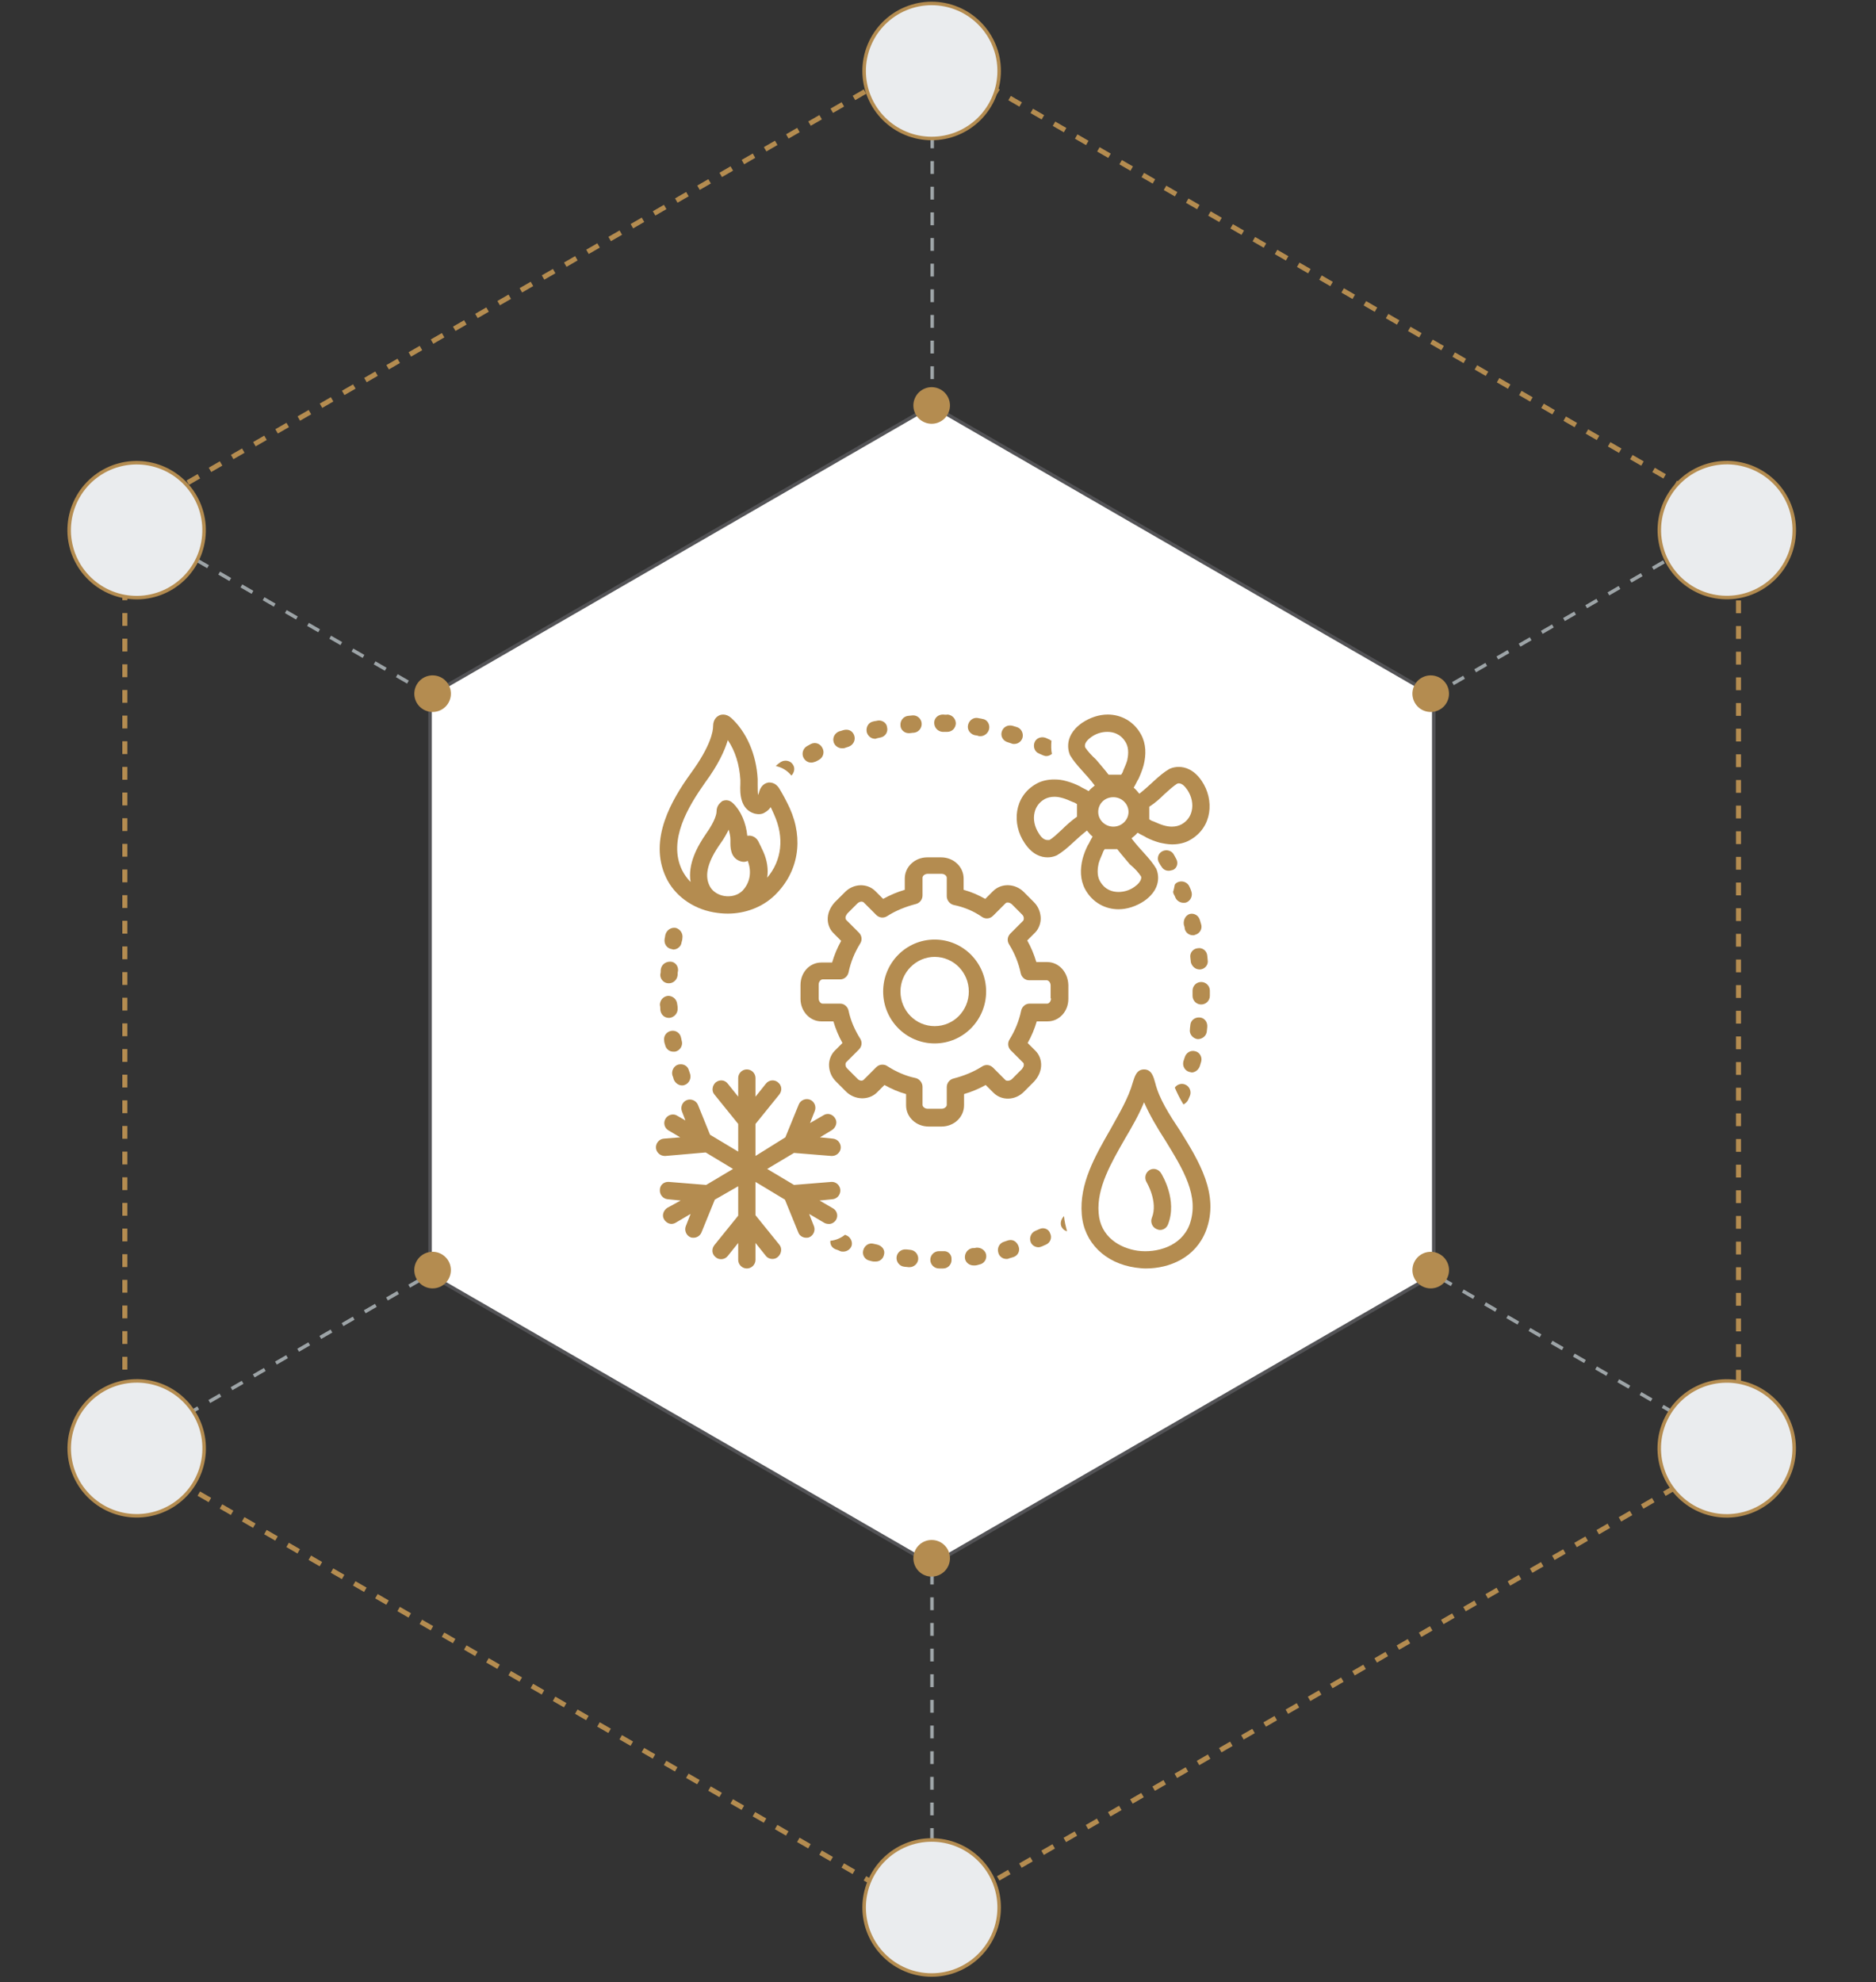 <svg xmlns="http://www.w3.org/2000/svg" xmlns:xlink="http://www.w3.org/1999/xlink" width="390" zoomAndPan="magnify" viewBox="0 0 292.5 309" height="412" preserveAspectRatio="xMidYMid meet" version="1.0"><rect x="0" y="0" width="292.5" height="309" fill="#333333" stroke="none"/><defs><clipPath id="3ec626c444"><path d="M 134 0.262 L 156 0.262 L 156 22 L 134 22 Z M 134 0.262 " clip-rule="nonzero"/></clipPath><clipPath id="7298c52497"><path d="M 131 0.262 L 159 0.262 L 159 25 L 131 25 Z M 131 0.262 " clip-rule="nonzero"/></clipPath><clipPath id="2a484a54eb"><path d="M 131 283 L 159 283 L 159 308.734 L 131 308.734 Z M 131 283 " clip-rule="nonzero"/></clipPath><clipPath id="316fb2b553"><path d="M 158 111.195 L 189 111.195 L 189 142 L 158 142 Z M 158 111.195 " clip-rule="nonzero"/></clipPath><clipPath id="e61391ec38"><path d="M 145 111.195 L 150 111.195 L 150 115 L 145 115 Z M 145 111.195 " clip-rule="nonzero"/></clipPath><clipPath id="c05142c850"><path d="M 140 111.195 L 144 111.195 L 144 115 L 140 115 Z M 140 111.195 " clip-rule="nonzero"/></clipPath><clipPath id="029059eba5"><path d="M 150 111.195 L 155 111.195 L 155 115 L 150 115 Z M 150 111.195 " clip-rule="nonzero"/></clipPath><clipPath id="a8935ae348"><path d="M 102 111.195 L 125 111.195 L 125 143 L 102 143 Z M 102 111.195 " clip-rule="nonzero"/></clipPath></defs><path fill="#b48c50" d="M 141.996 10.613 L 140.266 11.613 L 139.875 10.938 L 141.605 9.938 Z M 138.531 12.613 L 136.801 13.613 L 136.41 12.938 L 138.141 11.938 Z M 135.07 14.613 L 133.34 15.613 L 132.949 14.934 L 134.68 13.934 Z M 131.609 16.609 L 129.879 17.609 L 129.488 16.934 L 131.219 15.934 Z M 128.145 18.609 L 126.414 19.609 L 126.023 18.934 L 127.758 17.934 Z M 124.684 20.609 L 122.953 21.609 L 122.562 20.934 L 124.293 19.934 Z M 121.223 22.609 L 119.492 23.609 L 119.102 22.934 L 120.832 21.934 Z M 117.758 24.609 L 116.027 25.609 L 115.637 24.93 L 117.371 23.93 Z M 114.297 26.605 L 112.566 27.605 L 112.176 26.93 L 113.906 25.93 Z M 110.836 28.605 L 109.105 29.605 L 108.715 28.93 L 110.445 27.93 Z M 107.375 30.605 L 105.641 31.605 L 105.25 30.93 L 106.984 29.93 Z M 103.91 32.605 L 102.18 33.605 L 101.789 32.93 L 103.52 31.93 Z M 100.449 34.605 L 98.719 35.605 L 98.328 34.926 L 100.059 33.926 Z M 96.988 36.602 L 95.254 37.602 L 94.863 36.926 L 96.598 35.926 Z M 93.523 38.602 L 91.793 39.602 L 91.402 38.926 L 93.133 37.926 Z M 90.062 40.602 L 88.332 41.602 L 87.941 40.926 L 89.672 39.926 Z M 86.602 42.602 L 84.867 43.602 L 84.477 42.926 L 86.211 41.926 Z M 83.137 44.602 L 81.406 45.602 L 81.016 44.922 L 82.746 43.922 Z M 79.676 46.598 L 77.945 47.598 L 77.555 46.922 L 79.285 45.922 Z M 76.215 48.598 L 74.48 49.598 L 74.09 48.922 L 75.824 47.922 Z M 72.75 50.598 L 71.02 51.598 L 70.629 50.922 L 72.359 49.922 Z M 69.289 52.598 L 67.559 53.598 L 67.168 52.922 L 68.898 51.922 Z M 65.828 54.598 L 64.094 55.598 L 63.703 54.918 L 65.438 53.918 Z M 62.363 56.594 L 60.633 57.594 L 60.242 56.918 L 61.973 55.918 Z M 58.902 58.594 L 57.172 59.594 L 56.781 58.918 L 58.512 57.918 Z M 55.441 60.594 L 53.707 61.594 L 53.316 60.918 L 55.051 59.918 Z M 51.977 62.594 L 50.246 63.594 L 49.855 62.918 L 51.586 61.918 Z M 48.516 64.594 L 46.785 65.594 L 46.395 64.914 L 48.125 63.914 Z M 45.055 66.59 L 43.32 67.59 L 42.934 66.914 L 44.664 65.914 Z M 41.59 68.59 L 39.859 69.59 L 39.469 68.914 L 41.199 67.914 Z M 38.129 70.59 L 36.398 71.59 L 36.008 70.914 L 37.738 69.914 Z M 34.668 72.59 L 32.934 73.59 L 32.547 72.914 L 34.277 71.914 Z M 31.203 74.59 L 29.473 75.59 L 29.082 74.91 L 30.812 73.91 Z M 27.742 76.586 L 26.012 77.586 L 25.621 76.91 L 27.352 75.91 Z M 24.281 78.586 L 22.547 79.586 L 22.16 78.91 L 23.891 77.91 Z M 20.816 80.586 L 19.66 81.254 L 19.465 80.918 L 19.855 80.918 L 19.855 81.578 L 19.074 81.578 L 19.074 80.691 L 20.426 79.91 Z M 19.855 83.578 L 19.855 85.578 L 19.074 85.578 L 19.074 83.578 Z M 19.855 87.574 L 19.855 89.574 L 19.074 89.574 L 19.074 87.574 Z M 19.855 91.574 L 19.855 93.574 L 19.074 93.574 L 19.074 91.574 Z M 19.855 95.574 L 19.855 97.57 L 19.074 97.57 L 19.074 95.574 Z M 19.855 99.57 L 19.855 101.57 L 19.074 101.57 L 19.074 99.57 Z M 19.855 103.57 L 19.855 105.57 L 19.074 105.57 L 19.074 103.57 Z M 19.855 107.566 L 19.855 109.566 L 19.074 109.566 L 19.074 107.566 Z M 19.855 111.566 L 19.855 113.566 L 19.074 113.566 L 19.074 111.566 Z M 19.855 115.566 L 19.855 117.562 L 19.074 117.562 L 19.074 115.566 Z M 19.855 119.562 L 19.855 121.562 L 19.074 121.562 L 19.074 119.562 Z M 19.855 123.562 L 19.855 125.562 L 19.074 125.562 L 19.074 123.562 Z M 19.855 127.559 L 19.855 129.559 L 19.074 129.559 L 19.074 127.559 Z M 19.855 131.559 L 19.855 133.559 L 19.074 133.559 L 19.074 131.559 Z M 19.855 135.559 L 19.855 137.555 L 19.074 137.555 L 19.074 135.559 Z M 19.855 139.555 L 19.855 141.555 L 19.074 141.555 L 19.074 139.555 Z M 19.855 143.555 L 19.855 145.555 L 19.074 145.555 L 19.074 143.555 Z M 19.855 147.551 L 19.855 149.551 L 19.074 149.551 L 19.074 147.551 Z M 19.855 151.551 L 19.855 153.551 L 19.074 153.551 L 19.074 151.551 Z M 19.855 155.551 L 19.855 157.547 L 19.074 157.547 L 19.074 155.551 Z M 19.855 159.547 L 19.855 161.547 L 19.074 161.547 L 19.074 159.547 Z M 19.855 163.547 L 19.855 165.547 L 19.074 165.547 L 19.074 163.547 Z M 19.855 167.543 L 19.855 169.543 L 19.074 169.543 L 19.074 167.543 Z M 19.855 171.543 L 19.855 173.543 L 19.074 173.543 L 19.074 171.543 Z M 19.855 175.539 L 19.855 177.539 L 19.074 177.539 L 19.074 175.539 Z M 19.855 179.539 L 19.855 181.539 L 19.074 181.539 L 19.074 179.539 Z M 19.855 183.539 L 19.855 185.535 L 19.074 185.535 L 19.074 183.539 Z M 19.855 187.535 L 19.855 189.535 L 19.074 189.535 L 19.074 187.535 Z M 19.855 191.535 L 19.855 193.535 L 19.074 193.535 L 19.074 191.535 Z M 19.855 195.531 L 19.855 197.531 L 19.074 197.531 L 19.074 195.531 Z M 19.855 199.531 L 19.855 201.531 L 19.074 201.531 L 19.074 199.531 Z M 19.855 203.531 L 19.855 205.527 L 19.074 205.527 L 19.074 203.531 Z M 19.855 207.527 L 19.855 209.527 L 19.074 209.527 L 19.074 207.527 Z M 19.855 211.527 L 19.855 213.527 L 19.074 213.527 L 19.074 211.527 Z M 19.855 215.523 L 19.855 217.523 L 19.074 217.523 L 19.074 215.523 Z M 19.855 219.523 L 19.855 221.523 L 19.074 221.523 L 19.074 219.523 Z M 19.855 223.523 L 19.855 225.52 L 19.074 225.52 L 19.074 223.523 Z M 20.805 226.523 L 22.535 227.52 L 22.145 228.199 L 20.414 227.199 Z M 24.266 228.52 L 25.996 229.52 L 25.605 230.195 L 23.875 229.199 Z M 27.727 230.52 L 29.457 231.52 L 29.066 232.195 L 27.336 231.195 Z M 31.191 232.52 L 32.922 233.52 L 32.531 234.195 L 30.801 233.195 Z M 34.652 234.52 L 36.383 235.52 L 35.992 236.195 L 34.262 235.195 Z M 38.113 236.52 L 39.844 237.516 L 39.453 238.195 L 37.723 237.195 Z M 41.574 238.516 L 43.309 239.516 L 42.918 240.191 L 41.188 239.195 Z M 45.039 240.516 L 46.77 241.516 L 46.379 242.191 L 44.648 241.191 Z M 48.5 242.516 L 50.23 243.516 L 49.84 244.191 L 48.109 243.191 Z M 51.961 244.516 L 53.695 245.516 L 53.305 246.191 L 51.574 245.191 Z M 55.426 246.516 L 57.156 247.512 L 56.766 248.191 L 55.035 247.191 Z M 58.887 248.512 L 60.617 249.512 L 60.227 250.188 L 58.496 249.191 Z M 62.348 250.512 L 64.082 251.512 L 63.691 252.188 L 61.961 251.188 Z M 65.812 252.512 L 67.543 253.512 L 67.152 254.188 L 65.422 253.188 Z M 69.273 254.512 L 71.004 255.512 L 70.613 256.188 L 68.883 255.188 Z M 72.734 256.512 L 74.469 257.508 L 74.078 258.188 L 72.348 257.188 Z M 76.199 258.508 L 77.93 259.508 L 77.539 260.184 L 75.809 259.188 Z M 79.66 260.508 L 81.391 261.508 L 81 262.184 L 79.27 261.184 Z M 83.121 262.508 L 84.855 263.508 L 84.465 264.184 L 82.73 263.184 Z M 86.586 264.508 L 88.316 265.508 L 87.926 266.184 L 86.195 265.184 Z M 90.047 266.508 L 91.777 267.504 L 91.387 268.184 L 89.656 267.184 Z M 93.508 268.504 L 95.242 269.504 L 94.852 270.18 L 93.117 269.184 Z M 96.973 270.504 L 98.703 271.504 L 98.312 272.18 L 96.582 271.18 Z M 100.434 272.504 L 102.164 273.504 L 101.773 274.18 L 100.043 273.18 Z M 103.895 274.504 L 105.629 275.504 L 105.238 276.18 L 103.504 275.18 Z M 107.359 276.504 L 109.09 277.5 L 108.699 278.18 L 106.969 277.18 Z M 110.82 278.5 L 112.551 279.5 L 112.16 280.176 L 110.43 279.176 Z M 114.281 280.5 L 116.016 281.5 L 115.625 282.176 L 113.891 281.176 Z M 117.746 282.5 L 119.477 283.5 L 119.086 284.176 L 117.355 283.176 Z M 121.207 284.5 L 122.938 285.5 L 122.547 286.176 L 120.816 285.176 Z M 124.668 286.5 L 126.402 287.496 L 126.012 288.176 L 124.277 287.176 Z M 128.133 288.496 L 129.863 289.496 L 129.473 290.172 L 127.742 289.172 Z M 131.594 290.496 L 133.324 291.496 L 132.934 292.172 L 131.203 291.172 Z M 135.055 292.496 L 136.785 293.496 L 136.398 294.172 L 134.664 293.172 Z M 138.52 294.496 L 140.25 295.496 L 139.859 296.172 L 138.129 295.172 Z M 141.98 296.496 L 143.711 297.492 L 143.32 298.172 L 141.59 297.172 Z M 145.441 298.492 L 145.457 298.504 L 145.262 298.84 L 145.066 298.504 L 146.785 297.512 L 147.172 298.188 L 145.262 299.293 L 145.051 299.172 Z M 148.516 296.512 L 150.246 295.512 L 150.637 296.188 L 148.906 297.188 Z M 151.977 294.512 L 153.707 293.512 L 154.098 294.188 L 152.367 295.188 Z M 155.438 292.512 L 157.172 291.512 L 157.559 292.191 L 155.828 293.188 Z M 158.902 290.516 L 160.633 289.516 L 161.023 290.191 L 159.293 291.191 Z M 162.363 288.516 L 164.094 287.516 L 164.484 288.191 L 162.754 289.191 Z M 165.824 286.516 L 167.559 285.516 L 167.945 286.191 L 166.215 287.191 Z M 169.289 284.516 L 171.02 283.516 L 171.41 284.191 L 169.68 285.191 Z M 172.75 282.516 L 174.48 281.516 L 174.871 282.195 L 173.141 283.191 Z M 176.211 280.52 L 177.941 279.52 L 178.332 280.195 L 176.602 281.195 Z M 179.676 278.52 L 181.406 277.52 L 181.797 278.195 L 180.066 279.195 Z M 183.137 276.52 L 184.867 275.52 L 185.258 276.195 L 183.527 277.195 Z M 186.598 274.52 L 188.328 273.52 L 188.719 274.195 L 186.988 275.195 Z M 190.062 272.52 L 191.793 271.52 L 192.184 272.199 L 190.453 273.195 Z M 193.523 270.523 L 195.254 269.523 L 195.645 270.199 L 193.914 271.199 Z M 196.984 268.523 L 198.715 267.523 L 199.105 268.199 L 197.375 269.199 Z M 200.449 266.523 L 202.18 265.523 L 202.57 266.199 L 200.84 267.199 Z M 203.91 264.523 L 205.641 263.523 L 206.031 264.199 L 204.301 265.199 Z M 207.371 262.523 L 209.102 261.523 L 209.492 262.203 L 207.762 263.203 Z M 210.836 260.527 L 212.566 259.527 L 212.957 260.203 L 211.227 261.203 Z M 214.297 258.527 L 216.027 257.527 L 216.418 258.203 L 214.688 259.203 Z M 217.758 256.527 L 219.488 255.527 L 219.879 256.203 L 218.148 257.203 Z M 221.223 254.527 L 222.953 253.527 L 223.344 254.203 L 221.613 255.203 Z M 224.684 252.527 L 226.414 251.527 L 226.805 252.207 L 225.074 253.207 Z M 228.145 250.531 L 229.875 249.531 L 230.266 250.207 L 228.535 251.207 Z M 231.609 248.531 L 233.34 247.531 L 233.73 248.207 L 232 249.207 Z M 235.07 246.531 L 236.801 245.531 L 237.191 246.207 L 235.461 247.207 Z M 238.531 244.531 L 240.262 243.531 L 240.652 244.207 L 238.922 245.207 Z M 241.996 242.531 L 243.727 241.535 L 244.117 242.211 L 242.387 243.211 Z M 245.457 240.535 L 247.188 239.535 L 247.578 240.211 L 245.848 241.211 Z M 248.918 238.535 L 250.648 237.535 L 251.039 238.211 L 249.309 239.211 Z M 252.383 236.535 L 254.113 235.535 L 254.504 236.211 L 252.773 237.211 Z M 255.844 234.535 L 257.574 233.535 L 257.965 234.211 L 256.234 235.211 Z M 259.305 232.535 L 261.035 231.539 L 261.426 232.215 L 259.695 233.215 Z M 262.77 230.539 L 264.5 229.539 L 264.891 230.215 L 263.156 231.215 Z M 266.23 228.539 L 267.961 227.539 L 268.352 228.215 L 266.621 229.215 Z M 269.691 226.539 L 270.867 225.859 L 271.062 226.199 L 270.672 226.199 L 270.672 225.555 L 271.453 225.555 L 271.453 226.426 L 270.082 227.215 Z M 270.672 223.559 L 270.672 221.559 L 271.453 221.559 L 271.453 223.559 Z M 270.672 219.559 L 270.672 217.559 L 271.453 217.559 L 271.453 219.559 Z M 270.672 215.559 L 270.672 213.562 L 271.453 213.562 L 271.453 215.559 Z M 270.672 211.562 L 270.672 209.562 L 271.453 209.562 L 271.453 211.562 Z M 270.672 207.562 L 270.672 205.562 L 271.453 205.562 L 271.453 207.562 Z M 270.672 203.566 L 270.672 201.566 L 271.453 201.566 L 271.453 203.566 Z M 270.672 199.566 L 270.672 197.566 L 271.453 197.566 L 271.453 199.566 Z M 270.672 195.566 L 270.672 193.57 L 271.453 193.57 L 271.453 195.566 Z M 270.672 191.57 L 270.672 189.57 L 271.453 189.57 L 271.453 191.57 Z M 270.672 187.57 L 270.672 185.57 L 271.453 185.57 L 271.453 187.57 Z M 270.672 183.574 L 270.672 181.574 L 271.453 181.574 L 271.453 183.574 Z M 270.672 179.574 L 270.672 177.574 L 271.453 177.574 L 271.453 179.574 Z M 270.672 175.574 L 270.672 173.578 L 271.453 173.578 L 271.453 175.574 Z M 270.672 171.578 L 270.672 169.578 L 271.453 169.578 L 271.453 171.578 Z M 270.672 167.578 L 270.672 165.578 L 271.453 165.578 L 271.453 167.578 Z M 270.672 163.582 L 270.672 161.582 L 271.453 161.582 L 271.453 163.582 Z M 270.672 159.582 L 270.672 157.582 L 271.453 157.582 L 271.453 159.582 Z M 270.672 155.582 L 270.672 153.586 L 271.453 153.586 L 271.453 155.582 Z M 270.672 151.586 L 270.672 149.586 L 271.453 149.586 L 271.453 151.586 Z M 270.672 147.586 L 270.672 145.586 L 271.453 145.586 L 271.453 147.586 Z M 270.672 143.59 L 270.672 141.59 L 271.453 141.59 L 271.453 143.59 Z M 270.672 139.59 L 270.672 137.59 L 271.453 137.59 L 271.453 139.59 Z M 270.672 135.59 L 270.672 133.594 L 271.453 133.594 L 271.453 135.59 Z M 270.672 131.594 L 270.672 129.594 L 271.453 129.594 L 271.453 131.594 Z M 270.672 127.594 L 270.672 125.594 L 271.453 125.594 L 271.453 127.594 Z M 270.672 123.598 L 270.672 121.598 L 271.453 121.598 L 271.453 123.598 Z M 270.672 119.598 L 270.672 117.598 L 271.453 117.598 L 271.453 119.598 Z M 270.672 115.598 L 270.672 113.602 L 271.453 113.602 L 271.453 115.598 Z M 270.672 111.602 L 270.672 109.602 L 271.453 109.602 L 271.453 111.602 Z M 270.672 107.602 L 270.672 105.602 L 271.453 105.602 L 271.453 107.602 Z M 270.672 103.605 L 270.672 101.605 L 271.453 101.605 L 271.453 103.605 Z M 270.672 99.605 L 270.672 97.605 L 271.453 97.605 L 271.453 99.605 Z M 270.672 95.605 L 270.672 93.609 L 271.453 93.609 L 271.453 95.605 Z M 270.672 91.609 L 270.672 89.609 L 271.453 89.609 L 271.453 91.609 Z M 270.672 87.609 L 270.672 85.609 L 271.453 85.609 L 271.453 87.609 Z M 270.672 83.613 L 270.672 81.613 L 271.453 81.613 L 271.453 83.613 Z M 269.738 80.602 L 268.008 79.605 L 268.398 78.926 L 270.129 79.926 Z M 266.273 78.605 L 264.543 77.605 L 264.934 76.93 L 266.664 77.93 Z M 262.812 76.605 L 261.082 75.605 L 261.473 74.93 L 263.203 75.93 Z M 259.352 74.605 L 257.621 73.605 L 258.012 72.93 L 259.742 73.93 Z M 255.891 72.605 L 254.156 71.605 L 254.547 70.93 L 256.277 71.93 Z M 252.426 70.605 L 250.695 69.609 L 251.086 68.93 L 252.816 69.93 Z M 248.965 68.609 L 247.234 67.609 L 247.625 66.934 L 249.355 67.934 Z M 245.504 66.609 L 243.77 65.609 L 244.16 64.934 L 245.891 65.934 Z M 242.039 64.609 L 240.309 63.609 L 240.699 62.934 L 242.43 63.934 Z M 238.578 62.609 L 236.848 61.609 L 237.238 60.934 L 238.969 61.934 Z M 235.117 60.613 L 233.383 59.613 L 233.773 58.934 L 235.504 59.934 Z M 231.652 58.613 L 229.922 57.613 L 230.312 56.938 L 232.043 57.938 Z M 228.191 56.613 L 226.461 55.613 L 226.852 54.938 L 228.582 55.938 Z M 224.73 54.613 L 222.996 53.613 L 223.387 52.938 L 225.121 53.938 Z M 221.266 52.613 L 219.535 51.613 L 219.926 50.938 L 221.656 51.938 Z M 217.805 50.617 L 216.074 49.617 L 216.465 48.938 L 218.195 49.938 Z M 214.344 48.617 L 212.609 47.617 L 213 46.941 L 214.734 47.941 Z M 210.879 46.617 L 209.148 45.617 L 209.539 44.941 L 211.27 45.941 Z M 207.418 44.617 L 205.688 43.617 L 206.078 42.941 L 207.809 43.941 Z M 203.957 42.617 L 202.223 41.617 L 202.613 40.941 L 204.348 41.941 Z M 200.492 40.621 L 198.762 39.621 L 199.152 38.941 L 200.883 39.941 Z M 197.031 38.621 L 195.301 37.621 L 195.691 36.945 L 197.422 37.945 Z M 193.57 36.621 L 191.836 35.621 L 192.227 34.945 L 193.961 35.945 Z M 190.105 34.621 L 188.375 33.621 L 188.766 32.945 L 190.496 33.945 Z M 186.645 32.621 L 184.914 31.621 L 185.305 30.945 L 187.035 31.945 Z M 183.184 30.625 L 181.449 29.625 L 181.84 28.945 L 183.574 29.945 Z M 179.719 28.625 L 177.988 27.625 L 178.379 26.949 L 180.109 27.949 Z M 176.258 26.625 L 174.527 25.625 L 174.918 24.949 L 176.648 25.949 Z M 172.797 24.625 L 171.062 23.625 L 171.453 22.949 L 173.188 23.949 Z M 169.332 22.625 L 167.602 21.625 L 167.992 20.949 L 169.723 21.949 Z M 165.871 20.629 L 164.141 19.629 L 164.531 18.953 L 166.262 19.949 Z M 162.41 18.629 L 160.676 17.629 L 161.066 16.953 L 162.801 17.953 Z M 158.945 16.629 L 157.215 15.629 L 157.605 14.953 L 159.336 15.953 Z M 155.484 14.629 L 153.754 13.629 L 154.145 12.953 L 155.875 13.953 Z M 152.023 12.629 L 150.289 11.629 L 150.68 10.953 L 152.414 11.953 Z M 148.559 10.633 L 146.828 9.633 L 147.219 8.957 L 148.949 9.953 Z M 145.098 8.633 L 145.066 8.613 L 145.262 8.277 L 145.457 8.613 L 143.727 9.613 L 143.336 8.938 L 145.262 7.824 L 145.488 7.957 Z M 145.098 8.633 " fill-opacity="1" fill-rule="nonzero"/><path fill="#9da4a7" d="M 262.758 85.355 L 261.027 86.355 L 261.301 86.828 L 263.031 85.828 M 259.297 87.355 L 257.562 88.355 L 257.836 88.828 L 259.57 87.828 M 255.832 89.355 L 254.102 90.352 L 254.375 90.828 L 256.105 89.828 M 252.371 91.352 L 250.641 92.352 L 250.914 92.824 L 252.645 91.824 M 248.906 93.352 L 247.176 94.352 L 247.449 94.824 L 249.18 93.824 M 245.445 95.348 L 243.715 96.348 L 243.988 96.824 L 245.719 95.824 M 241.984 97.348 L 240.25 98.348 L 240.523 98.82 L 242.258 97.82 M 238.52 99.348 L 236.789 100.348 L 237.062 100.82 L 238.793 99.82 M 235.059 101.344 L 233.328 102.344 L 233.598 102.816 L 235.332 101.82 M 231.594 103.344 L 229.863 104.344 L 230.137 104.816 L 231.867 103.816 M 228.133 105.344 L 226.402 106.344 L 226.676 106.816 L 228.406 105.816 M 224.672 107.34 L 222.938 108.34 L 223.211 108.812 L 224.941 107.816 M 221.207 109.34 L 219.477 110.34 L 219.75 110.812 L 221.48 109.812 M 217.746 111.34 L 216.012 112.336 L 216.285 112.812 L 218.02 111.812 M 214.281 113.336 L 212.551 114.336 L 212.824 114.809 L 214.555 113.809 M 210.82 115.336 L 209.09 116.336 L 209.363 116.809 L 211.094 115.809 M 207.355 117.336 L 205.625 118.332 L 205.898 118.809 L 207.629 117.809 M 203.895 119.332 L 202.164 120.332 L 202.438 120.805 L 204.168 119.805 M 200.434 121.332 L 198.699 122.332 L 198.973 122.805 L 200.707 121.805 M 196.969 123.328 L 195.238 124.328 L 195.512 124.805 L 197.242 123.805 M 193.508 125.328 L 191.777 126.328 L 192.047 126.801 L 193.781 125.801 M 190.043 127.328 L 188.312 128.328 L 188.586 128.801 L 190.316 127.801 M 186.582 129.324 L 184.852 130.324 L 185.125 130.797 L 186.855 129.801 M 183.121 131.324 L 181.387 132.324 L 181.66 132.797 L 183.391 131.797 M 179.656 133.324 L 177.926 134.324 L 178.199 134.797 L 179.93 133.797 M 176.195 135.32 L 174.461 136.32 L 174.734 136.793 L 176.469 135.797 M 172.73 137.32 L 171 138.32 L 171.273 138.793 L 173.004 137.793 M 169.27 139.32 L 167.539 140.316 L 167.812 140.793 L 169.543 139.793 M 165.805 141.316 L 164.074 142.316 L 164.348 142.789 L 166.078 141.793 M 162.344 143.316 L 160.613 144.316 L 160.887 144.789 L 162.617 143.789 M 158.883 145.316 L 157.148 146.312 L 157.422 146.789 L 159.156 145.789 M 155.418 147.312 L 153.688 148.312 L 153.961 148.785 L 155.691 147.785 M 151.957 149.312 L 150.227 150.312 L 150.496 150.785 L 152.23 149.785 M 148.492 151.312 L 146.762 152.309 L 147.035 152.785 L 148.766 151.785 M 145.031 153.309 L 143.301 154.309 L 143.574 154.781 L 145.305 153.781 M 141.57 155.309 L 139.836 156.309 L 140.109 156.781 L 141.84 155.781 M 138.105 157.305 L 136.375 158.305 L 136.648 158.777 L 138.379 157.781 M 134.645 159.305 L 132.91 160.305 L 133.184 160.777 L 134.918 159.777 M 131.18 161.305 L 129.449 162.305 L 129.723 162.777 L 131.453 161.777 M 127.719 163.301 L 125.988 164.301 L 126.262 164.773 L 127.992 163.777 M 124.254 165.301 L 122.523 166.301 L 122.797 166.773 L 124.527 165.773 M 120.793 167.301 L 119.062 168.297 L 119.336 168.773 L 121.066 167.773 M 117.332 169.297 L 115.598 170.297 L 115.871 170.77 L 117.605 169.773 M 113.867 171.297 L 112.137 172.297 L 112.41 172.77 L 114.141 171.77 M 110.406 173.297 L 108.676 174.293 L 108.945 174.77 L 110.68 173.77 M 106.941 175.293 L 105.211 176.293 L 105.484 176.766 L 107.215 175.766 M 103.48 177.293 L 101.75 178.293 L 102.023 178.766 L 103.754 177.766 M 100.016 179.293 L 98.285 180.289 L 98.559 180.766 L 100.289 179.766 M 96.555 181.289 L 94.824 182.289 L 95.098 182.762 L 96.828 181.762 M 93.094 183.289 L 91.359 184.289 L 91.633 184.762 L 93.367 183.762 M 89.629 185.285 L 87.898 186.285 L 88.172 186.762 L 89.902 185.762 M 86.168 187.285 L 84.438 188.285 L 84.711 188.758 L 86.441 187.758 M 82.703 189.285 L 80.973 190.285 L 81.246 190.758 L 82.977 189.758 M 79.242 191.281 L 77.512 192.281 L 77.785 192.754 L 79.516 191.758 M 75.781 193.281 L 74.047 194.281 L 74.32 194.754 L 76.055 193.754 M 72.316 195.281 L 70.586 196.281 L 70.859 196.754 L 72.59 195.754 M 68.855 197.277 L 67.125 198.277 L 67.395 198.75 L 69.129 197.754 M 65.391 199.277 L 63.66 200.277 L 63.934 200.75 L 65.664 199.75 M 61.93 201.277 L 60.199 202.273 L 60.473 202.75 L 62.203 201.75 M 58.465 203.273 L 56.734 204.273 L 57.008 204.746 L 58.738 203.746 M 55.004 205.273 L 53.273 206.273 L 53.547 206.746 L 55.277 205.746 M 51.543 207.273 L 49.809 208.27 L 50.082 208.746 L 51.816 207.746 M 48.078 209.27 L 46.348 210.27 L 46.621 210.742 L 48.352 209.742 M 44.617 211.27 L 42.887 212.27 L 43.16 212.742 L 44.891 211.742 M 41.152 213.266 L 39.422 214.266 L 39.695 214.742 L 41.426 213.742 M 37.691 215.266 L 35.961 216.266 L 36.234 216.738 L 37.965 215.738 M 34.23 217.266 L 32.496 218.266 L 32.77 218.738 L 34.504 217.738 M 30.766 219.262 L 29.035 220.262 L 29.309 220.734 L 31.039 219.738 " fill-opacity="1" fill-rule="nonzero"/><path fill="#9da4a7" d="M 27.383 85.117 L 29.113 86.113 L 28.84 86.59 L 27.109 85.59 M 30.848 87.113 L 32.578 88.113 L 32.305 88.586 L 30.574 87.586 M 34.309 89.113 L 36.039 90.113 L 35.766 90.586 L 34.035 89.586 M 37.77 91.109 L 39.504 92.109 L 39.23 92.582 L 37.496 91.586 M 41.234 93.109 L 42.965 94.109 L 42.691 94.582 L 40.961 93.582 M 44.695 95.109 L 46.426 96.109 L 46.152 96.582 L 44.422 95.582 M 48.16 97.105 L 49.891 98.105 L 49.617 98.578 L 47.887 97.582 M 51.621 99.105 L 53.352 100.105 L 53.078 100.578 L 51.348 99.578 M 55.082 101.105 L 56.816 102.102 L 56.543 102.578 L 54.812 101.578 M 58.547 103.102 L 60.277 104.102 L 60.004 104.574 L 58.273 103.578 M 62.008 105.102 L 63.742 106.102 L 63.469 106.574 L 61.734 105.574 M 65.473 107.102 L 67.203 108.098 L 66.93 108.574 L 65.199 107.574 M 68.934 109.098 L 70.664 110.098 L 70.391 110.57 L 68.66 109.57 M 72.398 111.098 L 74.129 112.098 L 73.855 112.57 L 72.125 111.57 M 75.859 113.098 L 77.59 114.094 L 77.316 114.57 L 75.586 113.57 M 79.32 115.094 L 81.055 116.094 L 80.781 116.566 L 79.047 115.566 M 82.785 117.094 L 84.516 118.094 L 84.242 118.566 L 82.512 117.566 M 86.246 119.09 L 87.977 120.09 L 87.707 120.562 L 85.973 119.566 M 89.711 121.09 L 91.441 122.09 L 91.168 122.562 L 89.438 121.562 M 93.172 123.09 L 94.902 124.09 L 94.629 124.562 L 92.898 123.562 M 96.637 125.086 L 98.367 126.086 L 98.094 126.559 L 96.363 125.562 M 100.098 127.086 L 101.828 128.086 L 101.555 128.559 L 99.824 127.559 M 103.559 129.086 L 105.293 130.082 L 105.02 130.559 L 103.285 129.559 M 107.023 131.082 L 108.754 132.082 L 108.48 132.555 L 106.75 131.559 M 110.484 133.082 L 112.215 134.082 L 111.941 134.555 L 110.211 133.555 M 113.949 135.082 L 115.68 136.078 L 115.406 136.555 L 113.676 135.555 M 117.41 137.078 L 119.141 138.078 L 118.867 138.551 L 117.137 137.551 M 120.871 139.078 L 122.605 140.078 L 122.332 140.551 L 120.598 139.551 M 124.336 141.078 L 126.066 142.074 L 125.793 142.551 L 124.062 141.551 M 127.797 143.074 L 129.527 144.074 L 129.258 144.547 L 127.523 143.547 M 131.262 145.074 L 132.992 146.074 L 132.719 146.547 L 130.988 145.547 M 134.723 147.07 L 136.453 148.07 L 136.18 148.543 L 134.449 147.547 M 138.188 149.07 L 139.918 150.07 L 139.645 150.543 L 137.914 149.543 M 141.648 151.07 L 143.379 152.07 L 143.105 152.543 L 141.375 151.543 M 145.109 153.066 L 146.844 154.066 L 146.57 154.539 L 144.836 153.543 M 148.574 155.066 L 150.305 156.066 L 150.031 156.539 L 148.301 155.539 M 152.035 157.066 L 153.766 158.062 L 153.492 158.539 L 151.762 157.539 M 155.5 159.062 L 157.23 160.062 L 156.957 160.535 L 155.227 159.535 M 158.961 161.062 L 160.691 162.062 L 160.418 162.535 L 158.688 161.535 M 162.422 163.062 L 164.156 164.059 L 163.883 164.535 L 162.152 163.535 M 165.887 165.059 L 167.617 166.059 L 167.344 166.531 L 165.613 165.531 M 169.348 167.059 L 171.082 168.059 L 170.809 168.531 L 169.074 167.531 M 172.812 169.055 L 174.543 170.055 L 174.27 170.531 L 172.539 169.531 M 176.273 171.055 L 178.004 172.055 L 177.73 172.527 L 176 171.527 M 179.738 173.055 L 181.469 174.055 L 181.195 174.527 L 179.465 173.527 M 183.199 175.051 L 184.93 176.051 L 184.656 176.523 L 182.926 175.527 M 186.66 177.051 L 188.395 178.051 L 188.121 178.523 L 186.387 177.523 M 190.125 179.051 L 191.855 180.051 L 191.582 180.523 L 189.852 179.523 M 193.586 181.047 L 195.316 182.047 L 195.047 182.52 L 193.312 181.523 M 197.051 183.047 L 198.781 184.047 L 198.508 184.52 L 196.777 183.52 M 200.512 185.047 L 202.242 186.043 L 201.969 186.52 L 200.238 185.52 M 203.973 187.043 L 205.707 188.043 L 205.434 188.516 L 203.703 187.516 M 207.438 189.043 L 209.168 190.043 L 208.895 190.516 L 207.164 189.516 M 210.898 191.043 L 212.633 192.039 L 212.359 192.516 L 210.625 191.516 M 214.363 193.039 L 216.094 194.039 L 215.82 194.512 L 214.09 193.512 M 217.824 195.039 L 219.555 196.039 L 219.281 196.512 L 217.551 195.512 M 221.289 197.035 L 223.02 198.035 L 222.746 198.512 L 221.016 197.512 M 224.75 199.035 L 226.48 200.035 L 226.207 200.508 L 224.477 199.508 M 228.211 201.035 L 229.945 202.035 L 229.672 202.508 L 227.938 201.508 M 231.676 203.031 L 233.406 204.031 L 233.133 204.504 L 231.402 203.508 M 235.137 205.031 L 236.867 206.031 L 236.598 206.504 L 234.863 205.504 M 238.602 207.031 L 240.332 208.031 L 240.059 208.504 L 238.328 207.504 M 242.062 209.027 L 243.793 210.027 L 243.52 210.5 L 241.789 209.504 M 245.527 211.027 L 247.258 212.027 L 246.984 212.5 L 245.254 211.5 M 248.988 213.027 L 250.719 214.023 L 250.445 214.5 L 248.715 213.5 M 252.449 215.023 L 254.184 216.023 L 253.91 216.496 L 252.176 215.496 M 255.914 217.023 L 257.645 218.023 L 257.371 218.496 L 255.641 217.496 M 259.375 219.023 L 261.105 220.02 L 260.832 220.496 L 259.102 219.496 " fill-opacity="1" fill-rule="nonzero"/><path fill="#9da4a7" d="M 145.074 17.117 L 145.074 19.117 L 145.621 19.117 L 145.621 17.117 M 145.074 21.117 L 145.074 23.117 L 145.617 23.117 L 145.621 21.117 M 145.07 25.117 L 145.07 27.113 L 145.617 27.113 L 145.617 25.117 M 145.07 29.113 L 145.07 31.113 L 145.617 31.113 L 145.617 29.113 M 145.07 33.113 L 145.07 35.113 L 145.617 35.113 L 145.617 33.113 M 145.07 37.109 L 145.07 39.109 L 145.617 39.109 L 145.617 37.109 M 145.07 41.109 L 145.07 43.109 L 145.617 43.109 L 145.617 41.109 M 145.07 45.109 L 145.07 47.105 L 145.617 47.105 L 145.617 45.109 M 145.07 49.105 L 145.07 51.105 L 145.613 51.105 L 145.617 49.105 M 145.066 53.105 L 145.066 55.105 L 145.613 55.105 L 145.613 53.105 M 145.066 57.102 L 145.066 59.102 L 145.613 59.102 L 145.613 57.102 M 145.066 61.102 L 145.066 63.102 L 145.613 63.102 L 145.613 61.102 M 145.066 65.102 L 145.066 67.098 L 145.613 67.098 L 145.613 65.102 M 145.066 69.098 L 145.066 71.098 L 145.613 71.098 L 145.613 69.098 M 145.066 73.098 L 145.066 75.098 L 145.613 75.098 L 145.613 73.098 M 145.066 77.094 L 145.066 79.094 L 145.609 79.094 L 145.613 77.094 M 145.062 81.094 L 145.062 83.094 L 145.609 83.094 L 145.609 81.094 M 145.062 85.094 L 145.062 87.09 L 145.609 87.09 L 145.609 85.094 M 145.062 89.09 L 145.062 91.09 L 145.609 91.09 L 145.609 89.09 M 145.062 93.09 L 145.062 95.09 L 145.609 95.09 L 145.609 93.09 M 145.062 97.086 L 145.062 99.086 L 145.609 99.086 L 145.609 97.086 M 145.062 101.086 L 145.062 103.086 L 145.609 103.086 L 145.609 101.086 M 145.062 105.086 L 145.062 107.082 L 145.605 107.082 L 145.609 105.086 M 145.059 109.082 L 145.059 111.082 L 145.605 111.082 L 145.605 109.082 M 145.059 113.082 L 145.059 115.082 L 145.605 115.082 L 145.605 113.082 M 145.059 117.078 L 145.059 119.078 L 145.605 119.078 L 145.605 117.078 M 145.059 121.078 L 145.059 123.078 L 145.605 123.078 L 145.605 121.078 M 145.059 125.078 L 145.059 127.074 L 145.605 127.074 L 145.605 125.078 M 145.059 129.074 L 145.059 131.074 L 145.605 131.074 L 145.605 129.074 M 145.059 133.074 L 145.059 135.074 L 145.602 135.074 L 145.605 133.074 M 145.055 137.07 L 145.055 139.07 L 145.602 139.07 L 145.602 137.07 M 145.055 141.07 L 145.055 143.07 L 145.602 143.07 L 145.602 141.07 M 145.055 145.07 L 145.055 147.066 L 145.602 147.066 L 145.602 145.07 M 145.055 149.066 L 145.055 151.066 L 145.602 151.066 L 145.602 149.066 M 145.055 153.066 L 145.055 155.066 L 145.602 155.066 L 145.602 153.066 M 145.055 157.062 L 145.055 159.062 L 145.602 159.062 L 145.602 157.062 M 145.055 161.062 L 145.055 163.062 L 145.598 163.062 L 145.602 161.062 M 145.051 165.062 L 145.051 167.059 L 145.598 167.059 L 145.598 165.062 M 145.051 169.059 L 145.051 171.059 L 145.598 171.059 L 145.598 169.059 M 145.051 173.059 L 145.051 175.059 L 145.598 175.059 L 145.598 173.059 M 145.051 177.055 L 145.051 179.055 L 145.598 179.055 L 145.598 177.055 M 145.051 181.055 L 145.051 183.055 L 145.598 183.055 L 145.598 181.055 M 145.051 185.055 L 145.051 187.051 L 145.598 187.051 L 145.598 185.055 M 145.051 189.051 L 145.051 191.051 L 145.594 191.051 L 145.598 189.051 M 145.047 193.051 L 145.047 195.051 L 145.594 195.051 L 145.594 193.051 M 145.047 197.047 L 145.047 199.047 L 145.594 199.047 L 145.594 197.047 M 145.047 201.047 L 145.047 203.047 L 145.594 203.047 L 145.594 201.047 M 145.047 205.047 L 145.047 207.043 L 145.594 207.043 L 145.594 205.047 M 145.047 209.043 L 145.047 211.043 L 145.594 211.043 L 145.594 209.043 M 145.047 213.043 L 145.047 215.043 L 145.594 215.043 L 145.594 213.043 M 145.047 217.039 L 145.047 219.039 L 145.59 219.039 L 145.594 217.039 M 145.043 221.039 L 145.043 223.039 L 145.59 223.039 L 145.59 221.039 M 145.043 225.035 L 145.043 227.035 L 145.59 227.035 L 145.59 225.039 M 145.043 229.035 L 145.043 231.035 L 145.59 231.035 L 145.59 229.035 M 145.043 233.035 L 145.043 235.031 L 145.59 235.035 L 145.59 233.035 M 145.043 237.031 L 145.043 239.031 L 145.59 239.031 L 145.59 237.031 M 145.043 241.031 L 145.043 243.031 L 145.59 243.031 L 145.59 241.031 M 145.043 245.027 L 145.043 247.027 L 145.586 247.027 L 145.59 245.031 M 145.039 249.027 L 145.039 251.027 L 145.586 251.027 L 145.586 249.027 M 145.039 253.027 L 145.039 255.023 L 145.586 255.027 L 145.586 253.027 M 145.039 257.023 L 145.039 259.023 L 145.586 259.023 L 145.586 257.023 M 145.039 261.023 L 145.039 263.023 L 145.586 263.023 L 145.586 261.023 M 145.039 265.02 L 145.039 267.02 L 145.586 267.02 L 145.586 265.023 M 145.039 269.02 L 145.039 271.02 L 145.586 271.02 L 145.586 269.02 M 145.039 273.02 L 145.039 275.016 L 145.582 275.016 L 145.586 273.02 M 145.035 277.016 L 145.035 279.016 L 145.582 279.016 L 145.582 277.016 M 145.035 281.016 L 145.035 283.016 L 145.582 283.016 L 145.582 281.016 M 145.035 285.012 L 145.035 287.012 L 145.582 287.012 L 145.582 285.012 M 145.035 289.012 L 145.035 289.031 L 145.582 289.031 L 145.582 289.012 " fill-opacity="1" fill-rule="nonzero"/><path stroke-linecap="butt" transform="matrix(-0.676, 0.39, 0.39, 0.676, 223.356, 109.01)" fill="none" stroke-linejoin="miter" d="M 0.001 -0.351 L 230.027 -0.349 " stroke="#9da4a7" stroke-width="0.7" stroke-opacity="1" stroke-miterlimit="4"/><path stroke-linecap="butt" transform="matrix(0.781, 0, 0, 0.781, 0.002, 0.264)" fill="none" stroke-linejoin="miter" d="M 86.189 138.962 L 285.422 253.942 " stroke="#9da4a7" stroke-width="0.7" stroke-opacity="1" stroke-miterlimit="4"/><path stroke-linecap="butt" transform="matrix(-0, 0.781, 0.781, 0, 145.892, 63.212)" fill="none" stroke-linejoin="miter" d="M -0.001 -0.351 L 230.139 -0.349 " stroke="#9da4a7" stroke-width="0.7" stroke-opacity="1" stroke-miterlimit="4"/><path stroke-linecap="butt" transform="matrix(0.781, 0, 0, 0.781, 0.002, 0.264)" fill="none" stroke-linejoin="miter" d="M 154.111 177.827 L 186.043 196.024 L 217.896 177.827 " stroke="#f7f9f9" stroke-width="0.7" stroke-opacity="1" stroke-miterlimit="4"/><g clip-path="url(#3ec626c444)"><path fill="#eaecee" d="M 134.738 11.062 C 134.738 11.754 134.805 12.438 134.941 13.117 C 135.074 13.793 135.273 14.453 135.539 15.09 C 135.805 15.73 136.129 16.336 136.512 16.91 C 136.895 17.484 137.332 18.02 137.82 18.508 C 138.309 18.996 138.84 19.434 139.414 19.816 C 139.988 20.199 140.598 20.523 141.234 20.789 C 141.871 21.055 142.531 21.254 143.207 21.387 C 143.887 21.523 144.57 21.59 145.262 21.59 C 145.953 21.59 146.637 21.523 147.316 21.387 C 147.992 21.254 148.652 21.055 149.289 20.789 C 149.93 20.523 150.535 20.199 151.109 19.816 C 151.684 19.434 152.215 18.996 152.703 18.508 C 153.191 18.02 153.629 17.484 154.012 16.91 C 154.398 16.336 154.723 15.73 154.984 15.09 C 155.25 14.453 155.449 13.793 155.586 13.117 C 155.719 12.438 155.785 11.754 155.785 11.062 C 155.785 10.371 155.719 9.688 155.586 9.008 C 155.449 8.332 155.25 7.672 154.984 7.035 C 154.723 6.398 154.398 5.789 154.012 5.215 C 153.629 4.641 153.191 4.109 152.703 3.621 C 152.215 3.133 151.684 2.695 151.109 2.312 C 150.535 1.926 149.93 1.602 149.289 1.34 C 148.652 1.074 147.992 0.875 147.316 0.738 C 146.637 0.605 145.953 0.535 145.262 0.535 C 144.57 0.535 143.887 0.605 143.207 0.738 C 142.531 0.875 141.871 1.074 141.234 1.34 C 140.598 1.602 139.988 1.926 139.414 2.312 C 138.84 2.695 138.309 3.133 137.82 3.621 C 137.332 4.109 136.895 4.641 136.512 5.215 C 136.129 5.789 135.805 6.398 135.539 7.035 C 135.273 7.672 135.074 8.332 134.941 9.008 C 134.805 9.688 134.738 10.371 134.738 11.062 Z M 134.738 11.062 " fill-opacity="1" fill-rule="nonzero"/></g><g clip-path="url(#7298c52497)"><path stroke-linecap="butt" transform="matrix(-0.781, 0, 0, 0.781, 156.06, 0.264)" fill="none" stroke-linejoin="miter" d="M 27.307 13.828 C 27.307 14.713 27.222 15.589 27.047 16.459 C 26.877 17.324 26.622 18.17 26.281 18.985 C 25.941 19.805 25.526 20.581 25.036 21.316 C 24.545 22.051 23.985 22.736 23.36 23.362 C 22.734 23.987 22.054 24.547 21.319 25.037 C 20.583 25.528 19.803 25.943 18.987 26.283 C 18.172 26.623 17.327 26.878 16.461 27.048 C 15.591 27.223 14.715 27.308 13.83 27.308 C 12.944 27.308 12.069 27.223 11.198 27.048 C 10.333 26.878 9.487 26.623 8.672 26.283 C 7.851 25.943 7.076 25.528 6.341 25.037 C 5.605 24.547 4.925 23.987 4.299 23.362 C 3.674 22.736 3.114 22.051 2.624 21.316 C 2.128 20.581 1.713 19.805 1.378 18.985 C 1.038 18.17 0.783 17.324 0.607 16.459 C 0.437 15.589 0.352 14.713 0.352 13.828 C 0.352 12.943 0.437 12.067 0.607 11.197 C 0.783 10.332 1.038 9.486 1.378 8.671 C 1.713 7.856 2.128 7.075 2.624 6.34 C 3.114 5.605 3.674 4.924 4.299 4.299 C 4.925 3.674 5.605 3.114 6.341 2.624 C 7.076 2.128 7.851 1.713 8.672 1.378 C 9.487 1.038 10.333 0.783 11.198 0.608 C 12.069 0.438 12.944 0.348 13.83 0.348 C 14.715 0.348 15.591 0.438 16.461 0.608 C 17.327 0.783 18.172 1.038 18.987 1.378 C 19.803 1.713 20.583 2.128 21.319 2.624 C 22.054 3.114 22.734 3.674 23.36 4.299 C 23.985 4.924 24.545 5.605 25.036 6.34 C 25.526 7.075 25.941 7.856 26.281 8.671 C 26.622 9.486 26.877 10.332 27.047 11.197 C 27.222 12.067 27.307 12.943 27.307 13.828 Z M 27.307 13.828 " stroke="#b48c50" stroke-width="0.7" stroke-opacity="1" stroke-miterlimit="4"/></g><path fill="#eaecee" d="M 134.738 297.379 C 134.738 298.07 134.805 298.754 134.941 299.434 C 135.074 300.113 135.273 300.77 135.539 301.406 C 135.805 302.047 136.129 302.652 136.512 303.227 C 136.895 303.801 137.332 304.336 137.82 304.824 C 138.309 305.312 138.84 305.75 139.414 306.133 C 139.988 306.516 140.598 306.84 141.234 307.105 C 141.871 307.371 142.531 307.57 143.207 307.703 C 143.887 307.84 144.57 307.906 145.262 307.906 C 145.953 307.906 146.637 307.84 147.316 307.703 C 147.992 307.57 148.652 307.371 149.289 307.105 C 149.93 306.84 150.535 306.516 151.109 306.133 C 151.684 305.75 152.215 305.312 152.703 304.824 C 153.191 304.336 153.629 303.801 154.012 303.227 C 154.398 302.652 154.723 302.047 154.984 301.406 C 155.25 300.77 155.449 300.113 155.586 299.434 C 155.719 298.754 155.785 298.07 155.785 297.379 C 155.785 296.688 155.719 296.004 155.586 295.328 C 155.449 294.648 155.25 293.988 154.984 293.352 C 154.723 292.715 154.398 292.105 154.012 291.531 C 153.629 290.957 153.191 290.426 152.703 289.938 C 152.215 289.449 151.684 289.012 151.109 288.629 C 150.535 288.242 149.93 287.918 149.289 287.656 C 148.652 287.391 147.992 287.191 147.316 287.055 C 146.637 286.922 145.953 286.855 145.262 286.855 C 144.57 286.855 143.887 286.922 143.207 287.055 C 142.531 287.191 141.871 287.391 141.234 287.656 C 140.598 287.918 139.988 288.242 139.414 288.629 C 138.84 289.012 138.309 289.449 137.82 289.938 C 137.332 290.426 136.895 290.957 136.512 291.531 C 136.129 292.105 135.805 292.715 135.539 293.352 C 135.273 293.988 135.074 294.648 134.941 295.328 C 134.805 296.004 134.738 296.688 134.738 297.379 Z M 134.738 297.379 " fill-opacity="1" fill-rule="nonzero"/><g clip-path="url(#2a484a54eb)"><path stroke-linecap="butt" transform="matrix(-0.781, 0, 0, 0.781, 156.06, 286.58)" fill="none" stroke-linejoin="miter" d="M 27.307 13.828 C 27.307 14.713 27.222 15.588 27.047 16.459 C 26.877 17.329 26.622 18.169 26.281 18.985 C 25.941 19.805 25.526 20.58 25.036 21.316 C 24.545 22.051 23.985 22.736 23.36 23.361 C 22.734 23.987 22.054 24.547 21.319 25.037 C 20.583 25.527 19.803 25.943 18.987 26.283 C 18.172 26.623 17.327 26.878 16.461 27.048 C 15.591 27.223 14.715 27.308 13.83 27.308 C 12.944 27.308 12.069 27.223 11.198 27.048 C 10.333 26.878 9.487 26.623 8.672 26.283 C 7.851 25.943 7.076 25.527 6.341 25.037 C 5.605 24.547 4.925 23.987 4.299 23.361 C 3.674 22.736 3.114 22.051 2.624 21.316 C 2.128 20.58 1.713 19.805 1.378 18.985 C 1.038 18.169 0.783 17.329 0.607 16.459 C 0.437 15.588 0.352 14.713 0.352 13.828 C 0.352 12.942 0.437 12.067 0.607 11.202 C 0.783 10.331 1.038 9.486 1.378 8.671 C 1.713 7.855 2.128 7.075 2.624 6.34 C 3.114 5.605 3.674 4.924 4.299 4.299 C 4.925 3.674 5.605 3.114 6.341 2.623 C 7.076 2.128 7.851 1.713 8.672 1.378 C 9.487 1.038 10.333 0.783 11.198 0.608 C 12.069 0.438 12.944 0.352 13.83 0.352 C 14.715 0.352 15.591 0.438 16.461 0.608 C 17.327 0.783 18.172 1.038 18.987 1.378 C 19.803 1.713 20.583 2.128 21.319 2.623 C 22.054 3.114 22.734 3.674 23.36 4.299 C 23.985 4.924 24.545 5.605 25.036 6.34 C 25.526 7.075 25.941 7.855 26.281 8.671 C 26.622 9.486 26.877 10.331 27.047 11.202 C 27.222 12.067 27.307 12.942 27.307 13.828 Z M 27.307 13.828 " stroke="#b48c50" stroke-width="0.7" stroke-opacity="1" stroke-miterlimit="4"/></g><path stroke-linecap="butt" transform="matrix(-0.39, -0.676, -0.676, 0.39, 283.976, 86.595)" fill-opacity="1" fill="#eaecee" fill-rule="nonzero" stroke-linejoin="miter" d="M 27.306 13.828 C 27.31 14.715 27.221 15.593 27.052 16.459 C 26.878 17.328 26.619 18.17 26.283 18.988 C 25.944 19.802 25.527 20.58 25.035 21.32 C 24.546 22.053 23.986 22.734 23.361 23.361 C 22.733 23.984 22.051 24.545 21.319 25.037 C 20.58 25.527 19.805 25.946 18.987 26.28 C 18.167 26.62 17.326 26.874 16.458 27.052 C 15.592 27.223 14.712 27.309 13.829 27.31 C 12.944 27.307 12.069 27.223 11.201 27.049 C 10.332 26.875 9.487 26.623 8.671 26.279 C 7.853 25.943 7.078 25.53 6.342 25.036 C 5.602 24.545 4.921 23.985 4.301 23.361 C 3.674 22.735 3.113 22.054 2.622 21.315 C 2.13 20.582 1.716 19.805 1.378 18.989 C 1.037 18.169 0.783 17.328 0.609 16.458 C 0.439 15.592 0.348 14.714 0.351 13.829 C 0.349 12.946 0.438 12.068 0.612 11.2 C 0.782 10.333 1.038 9.486 1.377 8.673 C 1.713 7.855 2.13 7.077 2.624 6.341 C 3.11 5.604 3.67 4.922 4.298 4.3 C 4.924 3.673 5.605 3.112 6.34 2.624 C 7.077 2.129 7.854 1.715 8.67 1.377 C 9.49 1.037 10.331 0.782 11.201 0.609 C 12.067 0.438 12.944 0.348 13.83 0.351 C 14.713 0.349 15.59 0.438 16.456 0.608 C 17.325 0.782 18.172 1.038 18.985 1.377 C 19.803 1.714 20.581 2.131 21.317 2.625 C 22.054 3.112 22.736 3.671 23.358 4.3 C 23.985 4.926 24.544 5.603 25.039 6.339 C 25.526 7.074 25.941 7.852 26.281 8.672 C 26.619 9.488 26.876 10.333 27.047 11.199 C 27.22 12.069 27.309 12.943 27.306 13.828 Z M 27.306 13.828 " stroke="#b48c50" stroke-width="0.7" stroke-opacity="1" stroke-miterlimit="4"/><path stroke-linecap="butt" transform="matrix(-0.39, -0.676, -0.676, 0.39, 36.053, 229.755)" fill-opacity="1" fill="#eaecee" fill-rule="nonzero" stroke-linejoin="miter" d="M 27.307 13.831 C 27.308 14.714 27.22 15.591 27.05 16.457 C 26.876 17.326 26.624 18.17 26.281 18.987 C 25.944 19.805 25.527 20.583 25.038 21.316 C 24.544 22.051 23.985 22.733 23.359 23.36 C 22.733 23.987 22.056 24.545 21.317 25.035 C 20.58 25.53 19.803 25.944 18.987 26.282 C 18.172 26.62 17.327 26.877 16.461 27.048 C 15.59 27.221 14.715 27.305 13.828 27.309 C 12.945 27.31 12.068 27.222 11.199 27.047 C 10.332 26.877 9.49 26.619 8.672 26.282 C 7.854 25.946 7.076 25.528 6.34 25.035 C 5.607 24.545 4.926 23.985 4.299 23.36 C 3.672 22.734 3.111 22.052 2.623 21.317 C 2.128 20.581 1.714 19.803 1.376 18.987 C 1.038 18.172 0.781 17.326 0.61 16.46 C 0.437 15.59 0.353 14.714 0.349 13.827 C 0.347 12.944 0.436 12.067 0.61 11.198 C 0.78 10.332 1.038 9.489 1.375 8.671 C 1.715 7.85 2.128 7.075 2.622 6.339 C 3.115 5.604 3.671 4.925 4.296 4.298 C 4.922 3.671 5.606 3.115 6.338 2.622 C 7.077 2.132 7.852 1.714 8.668 1.375 C 9.488 1.035 10.329 0.781 11.199 0.607 C 12.065 0.437 12.945 0.35 13.828 0.349 C 14.713 0.352 15.588 0.436 16.457 0.61 C 17.326 0.785 18.17 1.037 18.988 1.373 C 19.804 1.716 20.58 2.129 21.32 2.621 C 22.055 3.114 22.734 3.67 23.361 4.296 C 23.984 4.924 24.544 5.605 25.037 6.338 C 25.527 7.077 25.941 7.855 26.279 8.67 C 26.62 9.49 26.875 10.331 27.048 11.202 C 27.223 12.065 27.309 12.945 27.307 13.831 Z M 27.307 13.831 " stroke="#b48c50" stroke-width="0.7" stroke-opacity="1" stroke-miterlimit="4"/><path stroke-linecap="butt" transform="matrix(0.39, -0.676, -0.676, -0.39, 273.177, 240.553)" fill-opacity="1" fill="#eaecee" fill-rule="nonzero" stroke-linejoin="miter" d="M 27.31 13.829 C 27.308 14.712 27.222 15.592 27.051 16.458 C 26.878 17.328 26.623 18.169 26.283 18.989 C 25.945 19.805 25.53 20.582 25.036 21.319 C 24.543 22.052 23.987 22.736 23.36 23.361 C 22.733 23.987 22.054 24.543 21.319 25.036 C 20.583 25.53 19.807 25.943 18.987 26.284 C 18.169 26.62 17.329 26.875 16.46 27.049 C 15.591 27.223 14.717 27.308 13.827 27.308 C 12.944 27.307 12.068 27.223 11.198 27.05 C 10.332 26.879 9.487 26.622 8.671 26.284 C 7.851 25.943 7.074 25.529 6.342 25.037 C 5.605 24.542 4.921 23.986 4.3 23.362 C 3.674 22.735 3.114 22.053 2.621 21.318 C 2.127 20.582 1.714 19.807 1.378 18.988 C 1.037 18.168 0.783 17.328 0.609 16.459 C 0.435 15.59 0.351 14.716 0.348 13.83 C 0.352 12.943 0.436 12.067 0.609 11.197 C 0.78 10.331 1.037 9.485 1.375 8.67 C 1.713 7.854 2.127 7.076 2.622 6.34 C 3.114 5.607 3.671 4.923 4.298 4.297 C 4.925 3.672 5.606 3.112 6.339 2.622 C 7.075 2.129 7.85 1.716 8.671 1.375 C 9.489 1.038 10.331 0.78 11.198 0.61 C 12.067 0.435 12.941 0.351 13.831 0.351 C 14.714 0.352 15.589 0.436 16.46 0.609 C 17.326 0.78 18.171 1.037 18.986 1.375 C 19.806 1.715 20.584 2.13 21.316 2.622 C 22.055 3.112 22.737 3.673 23.358 4.297 C 23.984 4.924 24.543 5.606 25.037 6.341 C 25.531 7.077 25.943 7.852 26.28 8.67 C 26.62 9.491 26.875 10.331 27.049 11.2 C 27.223 12.069 27.307 12.943 27.31 13.829 Z M 27.31 13.829 " stroke="#b48c50" stroke-width="0.7" stroke-opacity="1" stroke-miterlimit="4"/><path stroke-linecap="butt" transform="matrix(0.39, -0.676, -0.676, -0.39, 25.257, 97.395)" fill-opacity="1" fill="#eaecee" fill-rule="nonzero" stroke-linejoin="miter" d="M 27.307 13.829 C 27.31 14.715 27.221 15.588 27.048 16.459 C 26.877 17.325 26.62 18.17 26.282 18.986 C 25.941 19.806 25.527 20.583 25.035 21.316 C 24.545 22.055 23.986 22.732 23.359 23.358 C 22.737 23.986 22.055 24.546 21.315 25.037 C 20.582 25.527 19.804 25.944 18.986 26.28 C 18.17 26.624 17.326 26.876 16.457 27.05 C 15.591 27.22 14.713 27.308 13.831 27.307 C 12.945 27.31 12.068 27.219 11.202 27.049 C 10.331 26.875 9.491 26.621 8.671 26.28 C 7.855 25.942 7.078 25.528 6.338 25.038 C 5.606 24.546 4.925 23.985 4.299 23.358 C 3.671 22.735 3.111 22.054 2.624 21.317 C 2.131 20.581 1.714 19.803 1.375 18.989 C 1.039 18.171 0.782 17.324 0.608 16.456 C 0.438 15.589 0.35 14.712 0.351 13.829 C 0.349 12.944 0.437 12.07 0.61 11.2 C 0.781 10.334 1.038 9.489 1.376 8.673 C 1.717 7.853 2.131 7.075 2.619 6.34 C 3.114 5.604 3.672 4.927 4.299 4.301 C 4.922 3.672 5.603 3.113 6.343 2.621 C 7.076 2.132 7.854 1.715 8.672 1.378 C 9.488 1.035 10.333 0.783 11.201 0.609 C 12.068 0.439 12.945 0.35 13.828 0.352 C 14.713 0.349 15.593 0.435 16.457 0.61 C 17.327 0.783 18.168 1.038 18.988 1.378 C 19.803 1.716 20.581 2.13 21.32 2.621 C 22.052 3.113 22.733 3.674 23.362 4.296 C 23.987 4.923 24.547 5.605 25.036 6.338 C 25.527 7.078 25.945 7.856 26.283 8.669 C 26.62 9.487 26.878 10.33 27.048 11.196 C 27.222 12.065 27.308 12.947 27.307 13.829 Z M 27.307 13.829 " stroke="#b48c50" stroke-width="0.7" stroke-opacity="1" stroke-miterlimit="4"/><path stroke-linecap="butt" transform="matrix(0.781, 0, 0, 0.781, 0.002, 0.264)" fill-opacity="1" fill="#ffffff" fill-rule="nonzero" stroke-linejoin="miter" d="M 186.038 80.609 L 85.854 138.452 L 85.854 254.137 L 186.038 311.98 L 286.228 254.137 L 286.228 138.452 Z M 186.038 80.609 " stroke="#535356" stroke-width="0.7" stroke-opacity="1" stroke-miterlimit="4"/><path fill="#b48c50" d="M 142.41 63.215 C 142.41 63.59 142.48 63.957 142.629 64.305 C 142.773 64.656 142.977 64.965 143.246 65.23 C 143.512 65.5 143.82 65.703 144.172 65.848 C 144.52 65.996 144.883 66.066 145.262 66.066 C 145.641 66.066 146.004 65.996 146.355 65.848 C 146.703 65.703 147.012 65.5 147.281 65.23 C 147.547 64.965 147.754 64.656 147.898 64.305 C 148.043 63.957 148.117 63.59 148.117 63.215 C 148.117 62.836 148.043 62.473 147.898 62.121 C 147.754 61.773 147.547 61.465 147.281 61.195 C 147.012 60.93 146.703 60.723 146.355 60.578 C 146.004 60.434 145.641 60.359 145.262 60.359 C 144.883 60.359 144.52 60.434 144.172 60.578 C 143.82 60.723 143.512 60.93 143.246 61.195 C 142.977 61.465 142.773 61.773 142.629 62.121 C 142.48 62.473 142.41 62.836 142.41 63.215 Z M 142.41 63.215 " fill-opacity="1" fill-rule="nonzero"/><path fill="#b48c50" d="M 142.41 242.938 C 142.41 243.316 142.48 243.68 142.629 244.031 C 142.773 244.379 142.977 244.688 143.246 244.957 C 143.512 245.223 143.82 245.43 144.172 245.574 C 144.52 245.719 144.883 245.793 145.262 245.793 C 145.641 245.793 146.004 245.719 146.355 245.574 C 146.703 245.43 147.012 245.223 147.281 244.957 C 147.547 244.688 147.754 244.379 147.898 244.031 C 148.043 243.68 148.117 243.316 148.117 242.938 C 148.117 242.559 148.043 242.195 147.898 241.848 C 147.754 241.496 147.547 241.188 147.281 240.922 C 147.012 240.652 146.703 240.445 146.355 240.301 C 146.004 240.156 145.641 240.086 145.262 240.086 C 144.883 240.086 144.52 240.156 144.172 240.301 C 143.82 240.445 143.512 240.652 143.246 240.922 C 142.977 241.188 142.773 241.496 142.629 241.848 C 142.48 242.195 142.41 242.559 142.41 242.938 Z M 142.41 242.938 " fill-opacity="1" fill-rule="nonzero"/><path fill="#b48c50" d="M 66.023 110.617 C 66.352 110.805 66.703 110.926 67.078 110.973 C 67.453 111.023 67.824 111 68.191 110.902 C 68.555 110.805 68.887 110.641 69.188 110.41 C 69.488 110.18 69.734 109.898 69.922 109.57 C 70.113 109.242 70.23 108.891 70.281 108.516 C 70.328 108.141 70.305 107.77 70.207 107.406 C 70.109 107.039 69.945 106.707 69.715 106.406 C 69.484 106.105 69.207 105.863 68.879 105.672 C 68.551 105.484 68.199 105.363 67.824 105.316 C 67.449 105.266 67.078 105.289 66.715 105.387 C 66.348 105.484 66.016 105.648 65.715 105.879 C 65.414 106.109 65.172 106.391 64.98 106.719 C 64.793 107.047 64.672 107.398 64.625 107.773 C 64.574 108.148 64.598 108.516 64.695 108.883 C 64.793 109.25 64.957 109.582 65.188 109.883 C 65.418 110.184 65.699 110.426 66.023 110.617 Z M 66.023 110.617 " fill-opacity="1" fill-rule="nonzero"/><path fill="#b48c50" d="M 221.648 200.48 C 221.977 200.672 222.328 200.789 222.703 200.84 C 223.078 200.887 223.445 200.863 223.812 200.766 C 224.18 200.668 224.512 200.504 224.812 200.273 C 225.109 200.043 225.355 199.766 225.547 199.438 C 225.734 199.109 225.852 198.758 225.902 198.383 C 225.953 198.008 225.93 197.637 225.828 197.27 C 225.73 196.906 225.566 196.574 225.336 196.273 C 225.105 195.973 224.828 195.727 224.5 195.539 C 224.172 195.348 223.82 195.23 223.445 195.18 C 223.07 195.133 222.699 195.156 222.336 195.254 C 221.969 195.352 221.637 195.516 221.336 195.746 C 221.035 195.977 220.793 196.254 220.602 196.582 C 220.414 196.91 220.293 197.262 220.246 197.637 C 220.195 198.012 220.219 198.383 220.316 198.75 C 220.418 199.113 220.582 199.445 220.809 199.746 C 221.039 200.047 221.32 200.293 221.648 200.48 Z M 221.648 200.48 " fill-opacity="1" fill-rule="nonzero"/><path fill="#b48c50" d="M 68.875 200.48 C 69.203 200.289 69.48 200.047 69.711 199.746 C 69.941 199.445 70.105 199.113 70.203 198.746 C 70.301 198.383 70.324 198.012 70.277 197.637 C 70.227 197.262 70.109 196.91 69.918 196.582 C 69.73 196.254 69.484 195.977 69.184 195.746 C 68.883 195.516 68.551 195.352 68.188 195.25 C 67.82 195.152 67.449 195.129 67.074 195.18 C 66.699 195.227 66.348 195.348 66.02 195.535 C 65.695 195.727 65.414 195.973 65.184 196.27 C 64.953 196.57 64.789 196.902 64.691 197.27 C 64.594 197.637 64.57 198.004 64.621 198.379 C 64.668 198.758 64.789 199.105 64.977 199.434 C 65.168 199.762 65.41 200.043 65.711 200.273 C 66.012 200.504 66.344 200.668 66.711 200.766 C 67.074 200.863 67.445 200.887 67.82 200.836 C 68.195 200.789 68.547 200.668 68.875 200.48 Z M 68.875 200.48 " fill-opacity="1" fill-rule="nonzero"/><path fill="#b48c50" d="M 224.496 110.617 C 224.824 110.43 225.105 110.184 225.336 109.883 C 225.562 109.582 225.73 109.25 225.828 108.883 C 225.926 108.52 225.949 108.148 225.898 107.773 C 225.852 107.398 225.73 107.047 225.543 106.719 C 225.352 106.391 225.109 106.113 224.809 105.883 C 224.508 105.652 224.176 105.488 223.809 105.391 C 223.445 105.293 223.074 105.266 222.699 105.316 C 222.324 105.367 221.973 105.484 221.645 105.676 C 221.316 105.863 221.039 106.109 220.809 106.41 C 220.578 106.711 220.414 107.043 220.316 107.406 C 220.215 107.773 220.191 108.145 220.242 108.52 C 220.293 108.895 220.41 109.246 220.602 109.574 C 220.789 109.902 221.035 110.18 221.332 110.41 C 221.633 110.641 221.965 110.805 222.332 110.902 C 222.699 111 223.066 111.023 223.441 110.977 C 223.816 110.926 224.168 110.805 224.496 110.617 Z M 224.496 110.617 " fill-opacity="1" fill-rule="nonzero"/><path fill="#b48c50" d="M 163.27 149.988 L 161.582 149.988 C 161.242 148.844 160.773 147.695 160.164 146.617 L 161.379 145.402 C 161.984 144.797 162.324 143.852 162.258 142.973 C 162.188 142.098 161.852 141.285 161.176 140.613 L 159.625 139.059 C 158.277 137.711 156.117 137.645 154.836 138.926 L 153.621 140.141 C 152.539 139.531 151.461 139.059 150.246 138.723 L 150.246 136.969 C 150.246 135.148 148.695 133.664 146.738 133.664 L 144.578 133.664 C 142.625 133.664 141.07 135.148 141.07 136.969 L 141.07 138.723 C 139.926 139.059 138.777 139.531 137.699 140.141 L 136.484 138.926 C 135.203 137.645 133.043 137.711 131.695 139.129 L 130.141 140.68 C 129.535 141.355 129.129 142.164 129.062 143.043 C 128.996 143.984 129.332 144.863 129.941 145.469 L 131.152 146.684 C 130.547 147.762 130.074 148.91 129.738 150.059 L 128.051 150.059 C 126.23 150.059 124.812 151.609 124.812 153.566 L 124.812 155.727 C 124.812 157.68 126.297 159.234 128.051 159.234 L 129.941 159.234 C 130.277 160.379 130.75 161.527 131.355 162.605 L 130.141 163.82 C 129.535 164.43 129.199 165.371 129.266 166.25 C 129.332 167.125 129.668 167.938 130.344 168.609 L 131.895 170.164 C 133.246 171.512 135.406 171.578 136.688 170.363 L 137.902 169.152 C 138.98 169.758 140.059 170.23 141.273 170.566 L 141.273 172.32 C 141.273 174.145 142.824 175.629 144.781 175.629 L 146.805 175.629 C 148.762 175.629 150.312 174.145 150.312 172.32 L 150.312 170.566 C 151.461 170.23 152.609 169.758 153.688 169.152 L 154.902 170.363 C 156.184 171.648 158.344 171.578 159.691 170.164 L 161.242 168.609 C 161.852 167.938 162.258 167.125 162.324 166.25 C 162.391 165.305 162.055 164.43 161.445 163.82 L 160.23 162.605 C 160.84 161.527 161.312 160.379 161.648 159.234 L 163.336 159.234 C 165.156 159.234 166.574 157.68 166.574 155.727 L 166.574 153.566 C 166.508 151.543 165.09 149.988 163.27 149.988 Z M 163.875 155.656 C 163.875 156.129 163.539 156.469 163.27 156.469 L 160.5 156.469 C 159.895 156.469 159.355 156.938 159.219 157.547 C 158.883 159.164 158.277 160.648 157.398 162.066 C 157.062 162.605 157.129 163.281 157.602 163.754 L 159.559 165.711 C 159.625 165.777 159.625 165.98 159.625 166.047 C 159.625 166.25 159.488 166.453 159.355 166.652 L 157.805 168.207 C 157.465 168.543 156.992 168.543 156.793 168.41 L 154.836 166.453 C 154.363 165.98 153.688 165.91 153.148 166.25 C 151.797 167.125 150.246 167.734 148.695 168.137 C 148.09 168.273 147.617 168.812 147.617 169.488 L 147.617 172.254 C 147.617 172.523 147.277 172.859 146.805 172.859 L 144.648 172.859 C 144.176 172.859 143.836 172.523 143.836 172.254 L 143.836 169.422 C 143.836 168.812 143.367 168.207 142.758 168.07 C 141.141 167.734 139.656 167.059 138.305 166.184 C 138.102 166.047 137.832 165.98 137.562 165.98 C 137.227 165.98 136.887 166.113 136.617 166.383 L 134.664 168.34 C 134.461 168.543 133.988 168.543 133.648 168.137 L 132.098 166.586 C 131.895 166.383 131.828 166.184 131.828 165.98 C 131.828 165.844 131.828 165.711 131.965 165.574 L 133.922 163.617 C 134.391 163.145 134.461 162.473 134.121 161.93 C 133.312 160.648 132.637 159.164 132.301 157.547 C 132.164 156.938 131.625 156.469 131.02 156.469 L 128.254 156.469 C 127.984 156.469 127.645 156.129 127.645 155.656 L 127.645 153.5 C 127.645 153.027 127.984 152.688 128.254 152.688 L 131.02 152.688 C 131.625 152.688 132.164 152.215 132.301 151.609 C 132.637 149.988 133.246 148.504 134.121 147.09 C 134.461 146.551 134.391 145.875 133.922 145.402 L 131.965 143.445 C 131.828 143.312 131.828 143.176 131.828 143.043 C 131.828 142.84 131.965 142.637 132.098 142.434 L 133.648 140.883 C 133.988 140.543 134.391 140.477 134.664 140.68 L 136.617 142.637 C 137.09 143.109 137.766 143.176 138.305 142.84 C 139.656 141.961 141.207 141.355 142.758 140.949 C 143.367 140.816 143.836 140.273 143.836 139.602 L 143.836 136.836 C 143.836 136.562 144.176 136.227 144.648 136.227 L 146.805 136.227 C 147.277 136.227 147.617 136.562 147.617 136.836 L 147.617 139.734 C 147.617 140.344 148.09 140.949 148.695 141.086 C 150.312 141.422 151.797 142.027 153.148 142.973 C 153.688 143.312 154.363 143.242 154.836 142.77 L 156.793 140.816 C 156.992 140.613 157.465 140.68 157.805 141.016 L 159.355 142.57 C 159.559 142.77 159.625 142.973 159.625 143.176 C 159.625 143.312 159.625 143.445 159.488 143.582 L 157.535 145.539 C 157.062 146.008 156.992 146.684 157.332 147.223 C 158.207 148.641 158.816 150.125 159.152 151.746 C 159.289 152.352 159.828 152.824 160.434 152.824 L 163.199 152.824 C 163.469 152.824 163.809 153.16 163.809 153.633 L 163.809 155.656 Z M 163.875 155.656 " fill-opacity="1" fill-rule="nonzero"/><path fill="#b48c50" d="M 145.727 146.48 C 141.273 146.48 137.699 150.125 137.699 154.578 C 137.699 159.031 141.273 162.672 145.727 162.672 C 150.18 162.672 153.754 159.031 153.754 154.578 C 153.754 150.125 150.18 146.48 145.727 146.48 Z M 145.727 159.977 C 142.758 159.977 140.398 157.547 140.398 154.578 C 140.398 151.609 142.824 149.18 145.727 149.18 C 148.695 149.18 151.055 151.609 151.055 154.578 C 151.055 157.547 148.695 159.977 145.727 159.977 Z M 145.727 159.977 " fill-opacity="1" fill-rule="nonzero"/><g clip-path="url(#316fb2b553)"><path fill="#b48c50" d="M 178.312 119.293 C 178.719 117.672 178.719 115.988 177.906 114.504 C 176.762 112.41 174.738 111.398 172.715 111.398 C 171.363 111.398 169.945 111.871 168.734 112.68 C 165.426 114.977 166.844 117.742 166.844 117.742 C 167.789 119.359 169.34 120.641 170.688 122.465 C 170.352 122.734 170.016 123.004 169.746 123.34 C 169.203 123.004 168.531 122.734 168.395 122.598 C 167.719 122.262 167.047 121.992 166.305 121.789 C 165.629 121.586 165.023 121.52 164.348 121.52 C 163.402 121.52 162.391 121.723 161.582 122.195 C 158.074 124.152 157.734 128.469 159.758 131.438 C 160.973 133.258 162.324 133.664 163.336 133.664 C 164.211 133.664 164.82 133.324 164.82 133.324 C 166.438 132.383 167.719 130.828 169.477 129.48 C 169.746 129.816 170.016 130.156 170.352 130.426 C 170.016 130.965 169.746 131.641 169.609 131.773 C 169.273 132.449 169.004 133.125 168.801 133.867 C 168.395 135.484 168.395 137.172 169.203 138.656 C 170.352 140.746 172.375 141.758 174.398 141.758 C 175.75 141.758 177.164 141.285 178.379 140.477 C 181.688 138.184 180.27 135.418 180.27 135.418 C 179.324 133.797 177.773 132.516 176.422 130.695 C 176.762 130.426 177.098 130.156 177.367 129.816 C 177.906 130.156 178.582 130.426 178.719 130.559 C 179.391 130.898 180.066 131.168 180.809 131.371 C 181.418 131.504 182.09 131.641 182.766 131.641 C 183.711 131.641 184.723 131.438 185.531 130.965 C 189.039 129.008 189.379 124.691 187.352 121.723 C 186.141 119.969 184.789 119.562 183.777 119.562 C 182.902 119.562 182.293 119.898 182.293 119.898 C 180.676 120.844 179.391 122.395 177.637 123.746 C 177.367 123.41 177.098 123.07 176.762 122.801 C 177.098 122.262 177.367 121.586 177.504 121.453 C 177.84 120.711 178.109 120.035 178.312 119.293 Z M 165.562 129.344 C 164.82 130.02 164.211 130.629 163.605 130.965 C 163.539 130.965 163.402 130.965 163.336 130.965 C 162.863 130.965 162.391 130.629 161.984 129.953 C 161.312 128.941 161.043 127.727 161.312 126.648 C 161.516 125.77 162.055 125.027 162.93 124.555 C 163.336 124.352 163.809 124.219 164.414 124.219 C 164.82 124.219 165.223 124.285 165.695 124.422 C 166.168 124.555 166.641 124.758 167.25 125.027 L 167.449 125.094 C 167.652 125.164 167.789 125.297 167.922 125.363 C 167.922 126.105 167.922 126.781 167.922 127.32 C 166.98 127.996 166.238 128.672 165.562 129.344 Z M 169.203 116.527 C 169.07 116.121 169.203 115.582 170.148 114.906 C 170.891 114.367 171.77 114.098 172.645 114.098 C 173.523 114.098 174.738 114.367 175.547 115.785 C 176.086 116.73 175.883 117.945 175.75 118.551 C 175.613 119.023 175.41 119.496 175.141 120.102 L 175.074 120.305 C 175.008 120.508 174.871 120.641 174.805 120.777 C 174.199 120.777 173.457 120.777 172.848 120.777 C 172.172 119.898 171.5 119.156 170.891 118.414 C 170.219 117.809 169.609 117.133 169.203 116.527 Z M 173.59 124.285 C 174.871 124.285 175.953 125.297 175.953 126.578 C 175.953 127.859 174.871 128.875 173.59 128.875 C 172.309 128.875 171.23 127.859 171.23 126.578 C 171.23 125.297 172.242 124.285 173.59 124.285 Z M 177.906 136.633 C 177.977 136.766 178.043 137.441 176.895 138.25 C 176.152 138.789 175.277 139.059 174.398 139.059 C 173.523 139.059 172.309 138.789 171.5 137.375 C 170.961 136.43 171.16 135.215 171.297 134.609 C 171.43 134.137 171.633 133.664 171.902 133.055 L 171.973 132.855 C 172.039 132.652 172.172 132.516 172.242 132.383 C 172.848 132.383 173.59 132.383 174.199 132.383 C 174.871 133.258 175.547 134 176.152 134.742 C 176.965 135.418 177.504 136.023 177.906 136.633 Z M 181.551 123.812 C 182.293 123.137 182.902 122.598 183.508 122.195 C 183.574 122.195 183.645 122.125 183.777 122.125 C 184.25 122.125 184.656 122.465 185.125 123.137 C 185.801 124.152 186.07 125.363 185.801 126.445 C 185.598 127.32 185.059 128.062 184.184 128.535 C 183.777 128.738 183.305 128.875 182.699 128.875 C 182.293 128.875 181.887 128.805 181.418 128.672 C 180.945 128.535 180.473 128.332 179.863 128.062 L 179.664 127.996 C 179.461 127.93 179.324 127.793 179.191 127.727 C 179.191 126.984 179.191 126.309 179.191 125.77 C 180.133 125.164 180.875 124.488 181.551 123.812 Z M 181.551 123.812 " fill-opacity="1" fill-rule="nonzero"/></g><path fill="#b48c50" d="M 105.043 168.273 C 105.246 168.812 105.785 169.219 106.328 169.219 C 106.461 169.219 106.598 169.219 106.73 169.152 C 107.406 168.949 107.812 168.137 107.609 167.465 C 107.539 167.262 107.473 167.059 107.406 166.855 C 107.203 166.113 106.461 165.777 105.719 165.98 C 105.043 166.184 104.641 166.992 104.844 167.668 C 104.91 167.801 104.977 168.004 105.043 168.273 Z M 105.043 168.273 " fill-opacity="1" fill-rule="nonzero"/><path fill="#b48c50" d="M 131.492 113.828 C 131.289 113.895 131.086 113.965 130.816 114.031 C 130.141 114.301 129.738 115.043 130.008 115.785 C 130.211 116.324 130.75 116.66 131.289 116.66 C 131.426 116.66 131.625 116.66 131.762 116.594 C 131.965 116.527 132.164 116.461 132.367 116.391 C 133.043 116.121 133.449 115.379 133.18 114.637 C 132.906 113.895 132.234 113.625 131.492 113.828 Z M 131.492 113.828 " fill-opacity="1" fill-rule="nonzero"/><path fill="#b48c50" d="M 103.695 162.875 C 103.832 163.551 104.371 163.957 104.977 163.957 C 105.043 163.957 105.18 163.957 105.246 163.957 C 105.988 163.82 106.461 163.078 106.328 162.402 C 106.258 162.203 106.258 162 106.191 161.797 C 106.055 161.055 105.383 160.582 104.641 160.719 C 103.898 160.852 103.426 161.527 103.559 162.27 C 103.559 162.473 103.629 162.672 103.695 162.875 Z M 103.695 162.875 " fill-opacity="1" fill-rule="nonzero"/><path fill="#b48c50" d="M 126.43 115.988 C 126.23 116.121 126.027 116.191 125.824 116.324 C 125.219 116.66 124.945 117.473 125.285 118.145 C 125.555 118.617 125.961 118.887 126.5 118.887 C 126.703 118.887 126.902 118.82 127.105 118.754 C 127.309 118.688 127.512 118.551 127.645 118.484 C 128.32 118.145 128.59 117.336 128.254 116.66 C 127.914 115.918 127.105 115.648 126.43 115.988 Z M 126.43 115.988 " fill-opacity="1" fill-rule="nonzero"/><path fill="#b48c50" d="M 183.371 133.867 C 183.238 133.664 183.172 133.461 183.035 133.258 C 182.699 132.582 181.82 132.383 181.215 132.719 C 180.539 133.055 180.336 133.934 180.742 134.539 C 180.875 134.742 180.945 134.945 181.078 135.078 C 181.348 135.551 181.754 135.754 182.227 135.754 C 182.43 135.754 182.629 135.688 182.902 135.621 C 183.508 135.352 183.777 134.539 183.371 133.867 Z M 183.371 133.867 " fill-opacity="1" fill-rule="nonzero"/><path fill="#b48c50" d="M 102.953 157.41 C 103.02 158.152 103.559 158.691 104.301 158.691 C 104.301 158.691 104.371 158.691 104.371 158.691 C 105.113 158.625 105.719 157.949 105.652 157.207 C 105.652 157.008 105.652 156.805 105.586 156.535 C 105.516 155.793 104.91 155.254 104.168 155.254 C 103.426 155.32 102.887 155.926 102.887 156.668 C 102.953 156.938 102.953 157.207 102.953 157.41 Z M 102.953 157.41 " fill-opacity="1" fill-rule="nonzero"/><path fill="#b48c50" d="M 187.016 151.137 C 187.082 151.137 187.152 151.137 187.152 151.137 C 187.895 151.07 188.434 150.395 188.297 149.652 C 188.297 149.449 188.23 149.18 188.23 148.977 C 188.164 148.234 187.488 147.695 186.746 147.832 C 186.004 147.898 185.465 148.574 185.598 149.316 C 185.598 149.52 185.668 149.719 185.668 149.988 C 185.801 150.598 186.34 151.137 187.016 151.137 Z M 187.016 151.137 " fill-opacity="1" fill-rule="nonzero"/><path fill="#b48c50" d="M 184.586 144.188 C 184.656 144.391 184.723 144.594 184.723 144.797 C 184.855 145.402 185.398 145.809 186.004 145.809 C 186.141 145.809 186.207 145.809 186.34 145.738 C 187.082 145.539 187.488 144.797 187.285 144.121 C 187.219 143.918 187.152 143.648 187.082 143.445 C 186.883 142.703 186.141 142.301 185.465 142.5 C 184.855 142.703 184.453 143.445 184.586 144.188 Z M 184.586 144.188 " fill-opacity="1" fill-rule="nonzero"/><path fill="#b48c50" d="M 136.82 194.047 C 136.617 193.977 136.418 193.977 136.215 193.91 C 135.473 193.707 134.797 194.18 134.594 194.922 C 134.391 195.664 134.863 196.406 135.605 196.543 C 135.809 196.609 136.078 196.676 136.281 196.676 C 136.348 196.676 136.484 196.676 136.551 196.676 C 137.16 196.676 137.699 196.273 137.832 195.598 C 138.035 194.922 137.562 194.246 136.82 194.047 Z M 136.82 194.047 " fill-opacity="1" fill-rule="nonzero"/><path fill="#b48c50" d="M 103.02 151.203 C 103.02 151.406 103.02 151.676 102.953 151.879 C 102.887 152.621 103.492 153.297 104.234 153.297 C 104.234 153.297 104.301 153.297 104.301 153.297 C 104.977 153.297 105.586 152.758 105.652 152.016 C 105.652 151.812 105.652 151.609 105.719 151.34 C 105.785 150.598 105.246 149.922 104.504 149.922 C 103.695 149.922 103.09 150.461 103.02 151.203 Z M 103.02 151.203 " fill-opacity="1" fill-rule="nonzero"/><path fill="#b48c50" d="M 104.977 148.035 C 105.586 148.035 106.191 147.562 106.258 146.953 C 106.328 146.684 106.395 146.48 106.395 146.281 C 106.527 145.539 106.055 144.863 105.383 144.66 C 104.641 144.523 103.965 144.996 103.762 145.672 C 103.695 145.875 103.695 146.145 103.629 146.348 C 103.492 147.156 103.965 147.832 104.707 147.965 C 104.773 147.965 104.91 148.035 104.977 148.035 Z M 104.977 148.035 " fill-opacity="1" fill-rule="nonzero"/><path fill="#b48c50" d="M 123.395 120.914 C 123.867 120.441 124.004 119.699 123.598 119.156 C 123.191 118.551 122.316 118.414 121.707 118.82 C 121.508 118.957 121.305 119.09 121.168 119.227 C 121.102 119.293 121.035 119.359 120.965 119.43 C 121.91 119.629 122.723 120.102 123.395 120.914 Z M 123.395 120.914 " fill-opacity="1" fill-rule="nonzero"/><path fill="#b48c50" d="M 136.82 112.344 C 136.617 112.41 136.348 112.41 136.148 112.48 C 135.406 112.613 135 113.355 135.133 114.098 C 135.27 114.707 135.809 115.176 136.418 115.176 C 136.484 115.176 136.617 115.176 136.688 115.109 C 136.887 115.043 137.09 115.043 137.293 114.977 C 138.035 114.84 138.508 114.098 138.305 113.355 C 138.238 112.68 137.496 112.211 136.82 112.344 Z M 136.82 112.344 " fill-opacity="1" fill-rule="nonzero"/><path fill="#b48c50" d="M 187.285 153.094 C 186.543 153.094 185.938 153.699 185.938 154.441 L 185.938 154.578 C 185.938 154.781 185.938 154.984 185.938 155.254 C 185.938 155.996 186.543 156.602 187.285 156.602 C 188.027 156.602 188.637 155.996 188.637 155.254 C 188.637 155.051 188.637 154.781 188.637 154.578 L 188.637 154.441 C 188.637 153.699 188.027 153.094 187.285 153.094 Z M 187.285 153.094 " fill-opacity="1" fill-rule="nonzero"/><path fill="#b48c50" d="M 187.082 166.184 C 187.152 165.98 187.219 165.711 187.285 165.508 C 187.488 164.766 187.016 164.023 186.34 163.887 C 185.598 163.688 184.926 164.156 184.723 164.832 C 184.656 165.035 184.586 165.238 184.52 165.441 C 184.316 166.184 184.723 166.926 185.465 167.125 C 185.598 167.125 185.734 167.195 185.801 167.195 C 186.34 167.195 186.883 166.789 187.082 166.184 Z M 187.082 166.184 " fill-opacity="1" fill-rule="nonzero"/><path fill="#b48c50" d="M 188.164 160.785 C 188.164 160.582 188.23 160.312 188.23 160.109 C 188.297 159.367 187.824 158.691 187.082 158.625 C 186.34 158.559 185.668 159.031 185.598 159.773 C 185.598 159.977 185.531 160.176 185.531 160.449 C 185.398 161.188 185.938 161.863 186.68 162 C 186.746 162 186.812 162 186.883 162 C 187.555 161.93 188.094 161.461 188.164 160.785 Z M 188.164 160.785 " fill-opacity="1" fill-rule="nonzero"/><path fill="#b48c50" d="M 152.203 194.52 C 152 194.586 151.797 194.586 151.598 194.586 C 150.855 194.719 150.383 195.395 150.449 196.137 C 150.516 196.812 151.125 197.285 151.797 197.285 C 151.867 197.285 151.934 197.285 152 197.285 C 152.203 197.285 152.473 197.215 152.676 197.148 C 153.418 197.016 153.891 196.34 153.754 195.598 C 153.621 194.922 152.945 194.449 152.203 194.52 Z M 152.203 194.52 " fill-opacity="1" fill-rule="nonzero"/><path fill="#b48c50" d="M 147.074 195.059 C 146.875 195.059 146.672 195.059 146.402 195.059 C 145.66 195.059 145.051 195.664 145.051 196.406 C 145.051 197.148 145.66 197.758 146.402 197.758 C 146.605 197.758 146.875 197.758 147.074 197.758 C 147.816 197.758 148.426 197.082 148.359 196.34 C 148.426 195.598 147.816 194.988 147.074 195.059 Z M 147.074 195.059 " fill-opacity="1" fill-rule="nonzero"/><g clip-path="url(#e61391ec38)"><path fill="#b48c50" d="M 147.008 111.398 C 146.266 111.398 145.66 111.938 145.66 112.68 C 145.66 113.422 146.199 114.031 146.941 114.098 C 147.145 114.098 147.348 114.098 147.617 114.098 C 147.617 114.098 147.684 114.098 147.684 114.098 C 148.426 114.098 148.965 113.559 149.031 112.816 C 149.031 112.074 148.492 111.469 147.75 111.398 C 147.48 111.469 147.277 111.398 147.008 111.398 Z M 147.008 111.398 " fill-opacity="1" fill-rule="nonzero"/></g><path fill="#b48c50" d="M 141.949 194.855 C 141.746 194.855 141.543 194.789 141.273 194.789 C 140.531 194.719 139.855 195.262 139.789 196.004 C 139.723 196.742 140.262 197.418 141.004 197.484 C 141.207 197.484 141.477 197.555 141.68 197.555 C 141.746 197.555 141.746 197.555 141.812 197.555 C 142.488 197.555 143.094 197.016 143.164 196.34 C 143.23 195.598 142.691 194.922 141.949 194.855 Z M 141.949 194.855 " fill-opacity="1" fill-rule="nonzero"/><g clip-path="url(#c05142c850)"><path fill="#b48c50" d="M 141.68 114.301 C 141.746 114.301 141.746 114.301 141.812 114.301 C 142.016 114.301 142.219 114.234 142.488 114.234 C 143.23 114.164 143.77 113.492 143.703 112.75 C 143.637 112.008 142.961 111.469 142.285 111.535 C 142.082 111.535 141.812 111.602 141.609 111.602 C 140.871 111.668 140.328 112.344 140.398 113.086 C 140.398 113.762 141.004 114.301 141.68 114.301 Z M 141.68 114.301 " fill-opacity="1" fill-rule="nonzero"/></g><path fill="#b48c50" d="M 157.129 115.719 C 157.332 115.785 157.535 115.852 157.734 115.918 C 157.871 115.988 158.004 115.988 158.141 115.988 C 158.68 115.988 159.219 115.648 159.422 115.043 C 159.625 114.301 159.219 113.559 158.547 113.355 C 158.344 113.289 158.141 113.223 157.871 113.152 C 157.129 112.949 156.387 113.355 156.184 114.098 C 155.98 114.773 156.387 115.516 157.129 115.719 Z M 157.129 115.719 " fill-opacity="1" fill-rule="nonzero"/><path fill="#b48c50" d="M 162.055 191.617 C 161.852 191.684 161.648 191.82 161.445 191.887 C 160.773 192.156 160.434 192.965 160.703 193.641 C 160.906 194.18 161.445 194.449 161.918 194.449 C 162.121 194.449 162.258 194.383 162.457 194.316 C 162.66 194.246 162.863 194.113 163.066 194.047 C 163.738 193.777 164.078 192.965 163.738 192.293 C 163.539 191.617 162.727 191.281 162.055 191.617 Z M 162.055 191.617 " fill-opacity="1" fill-rule="nonzero"/><path fill="#b48c50" d="M 157.195 193.371 C 156.992 193.438 156.793 193.504 156.59 193.574 C 155.848 193.777 155.441 194.52 155.645 195.262 C 155.777 195.867 156.32 196.273 156.926 196.273 C 157.062 196.273 157.195 196.273 157.262 196.203 C 157.465 196.137 157.734 196.07 157.938 196.004 C 158.68 195.801 159.086 195.059 158.816 194.316 C 158.547 193.574 157.938 193.168 157.195 193.371 Z M 157.195 193.371 " fill-opacity="1" fill-rule="nonzero"/><g clip-path="url(#029059eba5)"><path fill="#b48c50" d="M 153.148 112.074 C 152.945 112.008 152.676 112.008 152.473 111.938 C 151.73 111.805 151.055 112.344 150.922 113.086 C 150.785 113.828 151.328 114.504 152.07 114.637 C 152.27 114.637 152.473 114.707 152.676 114.773 C 152.742 114.773 152.812 114.773 152.879 114.773 C 153.484 114.773 154.094 114.301 154.227 113.625 C 154.363 112.883 153.891 112.141 153.148 112.074 Z M 153.148 112.074 " fill-opacity="1" fill-rule="nonzero"/></g><g clip-path="url(#a8935ae348)"><path fill="#b48c50" d="M 113.477 142.434 C 116.109 142.434 118.809 141.488 120.766 139.602 C 124.477 136.023 125.352 130.898 123.125 125.973 C 122.586 124.824 122.047 123.812 121.508 122.938 C 120.898 121.926 120.023 121.992 119.82 121.992 C 119.48 122.059 118.742 122.262 118.402 123.34 C 118.336 123.609 118.27 123.746 118.199 123.949 C 118.133 123.543 118.133 122.867 118.133 122.395 C 118.133 122.059 118.133 121.723 118.133 121.453 C 117.93 117.605 116.379 114.098 114.02 111.938 C 113.207 111.195 112.398 111.398 112.129 111.535 C 111.859 111.668 111.184 112.074 111.184 113.223 C 111.184 113.965 110.848 116.258 107.742 120.508 C 104.773 124.621 101.062 130.828 103.832 136.766 C 105.113 139.531 107.879 141.625 111.25 142.23 C 112.062 142.367 112.734 142.434 113.477 142.434 Z M 113.816 113.223 L 112.465 113.223 Z M 107.676 137.508 C 107.137 136.969 106.664 136.293 106.328 135.621 C 104.102 130.965 107.34 125.703 109.902 122.059 C 111.992 119.227 113.004 117 113.477 115.379 C 114.625 117.066 115.301 119.227 115.434 121.586 C 115.434 121.789 115.434 121.992 115.434 122.262 C 115.367 123.609 115.367 126.176 117.66 126.848 C 118.199 126.984 118.809 126.984 119.281 126.648 C 119.617 126.445 119.887 126.242 120.156 125.836 C 120.359 126.176 120.496 126.578 120.695 126.984 C 122.316 130.559 121.91 134.137 119.617 136.836 C 119.82 135.551 119.617 134.137 119.012 132.785 C 118.742 132.18 118.469 131.641 118.199 131.098 C 117.797 130.426 117.121 130.223 116.648 130.289 C 116.582 130.289 116.582 130.289 116.516 130.289 C 116.312 128.266 115.5 126.375 114.289 125.23 C 113.816 124.758 113.207 124.621 112.602 124.895 C 112.398 125.094 111.723 125.5 111.723 126.512 C 111.723 126.781 111.59 127.859 110.105 129.953 C 108.754 131.91 107.203 134.676 107.676 137.508 Z M 110.578 137.98 C 109.836 136.363 110.375 134.27 112.332 131.504 C 112.871 130.762 113.277 130.02 113.613 129.344 C 113.746 129.816 113.883 130.355 113.883 130.898 C 113.883 130.965 113.883 131.098 113.883 131.234 C 113.883 131.977 113.816 133.73 115.434 134.27 C 115.84 134.406 116.242 134.406 116.582 134.203 C 117.258 135.957 116.918 137.645 115.773 138.859 C 114.289 140.344 111.387 139.871 110.578 137.98 Z M 110.578 137.98 " fill-opacity="1" fill-rule="nonzero"/></g><path fill="#b48c50" d="M 131.895 192.562 C 131.828 192.562 131.828 192.562 131.762 192.492 C 131.086 193.035 130.277 193.371 129.469 193.438 C 129.398 194.047 129.738 194.586 130.344 194.789 C 130.547 194.855 130.75 194.922 131.02 195.059 C 131.152 195.125 131.355 195.125 131.492 195.125 C 132.031 195.125 132.57 194.789 132.773 194.246 C 132.977 193.641 132.637 192.832 131.895 192.562 Z M 131.895 192.562 " fill-opacity="1" fill-rule="nonzero"/><path fill="#b48c50" d="M 130.344 190.199 C 130.75 189.523 130.48 188.715 129.871 188.379 L 127.781 187.164 L 129.805 186.961 C 130.547 186.895 131.086 186.219 131.02 185.477 C 130.953 184.734 130.277 184.195 129.602 184.262 L 123.801 184.734 L 119.617 182.238 L 123.801 179.742 L 129.602 180.215 C 129.668 180.215 129.668 180.215 129.738 180.215 C 130.41 180.215 131.02 179.676 131.086 179 C 131.152 178.258 130.613 177.582 129.871 177.516 L 127.848 177.312 L 129.738 176.168 C 130.344 175.762 130.613 174.953 130.211 174.344 C 129.805 173.672 128.996 173.469 128.387 173.875 L 126.297 175.086 L 127.039 173.199 C 127.309 172.523 126.973 171.715 126.297 171.445 C 125.621 171.176 124.812 171.512 124.543 172.188 L 122.449 177.312 L 117.797 180.215 L 117.797 175.223 L 121.508 170.633 C 121.98 170.027 121.91 169.219 121.305 168.746 C 120.766 168.273 119.887 168.34 119.414 168.949 L 117.797 170.973 L 117.797 168.07 C 117.797 167.328 117.188 166.723 116.445 166.723 C 115.703 166.723 115.098 167.328 115.098 168.07 L 115.098 170.973 L 113.477 168.949 C 113.004 168.34 112.195 168.273 111.59 168.746 C 111.051 169.219 110.914 170.094 111.387 170.633 L 115.098 175.223 L 115.098 179.539 L 110.711 176.91 L 108.824 172.254 C 108.555 171.578 107.742 171.242 107.07 171.512 C 106.395 171.781 106.055 172.59 106.328 173.266 L 106.867 174.684 L 105.586 173.941 C 104.977 173.535 104.102 173.805 103.762 174.414 C 103.359 175.086 103.629 175.898 104.234 176.234 L 106.055 177.312 L 103.492 177.516 C 102.75 177.582 102.211 178.258 102.277 179 C 102.348 179.676 102.953 180.215 103.629 180.215 C 103.695 180.215 103.695 180.215 103.762 180.215 L 109.969 179.676 C 109.969 179.676 110.039 179.676 110.039 179.676 L 114.289 182.238 L 110.105 184.734 L 104.301 184.262 C 103.559 184.195 102.887 184.734 102.887 185.477 C 102.816 186.219 103.359 186.895 104.102 186.961 L 106.125 187.164 L 104.031 188.312 C 103.426 188.715 103.156 189.523 103.559 190.133 C 103.832 190.539 104.234 190.809 104.707 190.809 C 104.91 190.809 105.18 190.738 105.383 190.605 L 107.676 189.254 L 106.934 191.145 C 106.664 191.82 107 192.629 107.676 192.898 C 107.812 192.965 108.012 192.965 108.148 192.965 C 108.688 192.965 109.16 192.629 109.363 192.156 L 111.453 187.027 L 115.098 184.938 L 115.098 189.523 L 111.387 194.113 C 110.914 194.719 110.98 195.531 111.59 196.004 C 112.129 196.473 113.004 196.406 113.477 195.801 L 115.098 193.777 L 115.098 196.406 C 115.098 197.148 115.703 197.758 116.445 197.758 C 117.188 197.758 117.797 197.148 117.797 196.406 L 117.797 193.777 L 119.414 195.801 C 119.684 196.137 120.09 196.273 120.426 196.273 C 120.695 196.273 121.035 196.203 121.305 195.934 C 121.844 195.461 121.98 194.586 121.508 194.047 L 117.797 189.457 L 117.797 184.262 L 122.383 187.027 L 124.477 192.156 C 124.676 192.695 125.219 192.965 125.688 192.965 C 125.824 192.965 126.027 192.965 126.16 192.898 C 126.836 192.629 127.172 191.82 126.902 191.145 L 126.16 189.254 L 128.457 190.605 C 128.656 190.738 128.926 190.809 129.129 190.809 C 129.602 190.875 130.074 190.605 130.344 190.199 Z M 130.344 190.199 " fill-opacity="1" fill-rule="nonzero"/><path fill="#b48c50" d="M 165.562 191.348 C 165.766 191.684 166.035 191.887 166.371 191.953 C 166.168 191.211 165.965 190.402 165.898 189.594 C 165.426 190.066 165.223 190.809 165.562 191.348 Z M 165.562 191.348 " fill-opacity="1" fill-rule="nonzero"/><path fill="#b48c50" d="M 185.262 171.445 C 185.328 171.242 185.465 171.039 185.531 170.836 C 185.801 170.164 185.465 169.352 184.789 169.082 C 184.184 168.812 183.508 169.082 183.172 169.555 C 183.508 170.363 183.98 171.309 184.52 172.188 C 184.789 172.051 185.125 171.781 185.262 171.445 Z M 185.262 171.445 " fill-opacity="1" fill-rule="nonzero"/><path fill="#b48c50" d="M 180.133 168.879 C 179.863 167.938 179.594 166.723 178.379 166.723 C 177.164 166.723 176.895 167.938 176.625 168.746 C 175.953 171.176 174.535 173.535 173.117 176.098 C 170.758 180.215 168.262 184.531 168.664 189.324 C 169.004 193.707 172.309 196.945 177.031 197.621 C 177.57 197.688 178.109 197.758 178.648 197.758 C 182.359 197.758 186.41 196.07 188.027 191.887 C 190.188 186.219 186.883 180.957 184.047 176.371 C 182.293 173.738 180.742 171.309 180.133 168.879 Z M 185.465 190.941 C 184.184 194.316 180.336 195.395 177.367 194.988 C 174.602 194.586 171.566 192.832 171.297 189.121 C 170.961 185.207 173.254 181.293 175.41 177.516 C 176.492 175.695 177.57 173.805 178.379 171.848 C 179.258 173.875 180.473 175.898 181.688 177.785 C 184.453 182.305 187.082 186.488 185.465 190.941 Z M 185.465 190.941 " fill-opacity="1" fill-rule="nonzero"/><path fill="#b48c50" d="M 179.191 182.441 C 178.582 182.848 178.379 183.656 178.785 184.332 C 178.785 184.332 180.605 187.367 179.594 189.863 C 179.324 190.539 179.664 191.348 180.336 191.617 C 180.473 191.684 180.676 191.75 180.875 191.75 C 181.418 191.75 181.887 191.414 182.09 190.941 C 183.645 187.098 181.145 183.117 181.078 182.98 C 180.676 182.238 179.797 182.035 179.191 182.441 Z M 179.191 182.441 " fill-opacity="1" fill-rule="nonzero"/><path fill="#b48c50" d="M 163.672 115.312 C 163.469 115.246 163.27 115.109 163.066 115.043 C 162.391 114.773 161.582 115.043 161.312 115.719 C 161.043 116.391 161.312 117.203 161.984 117.473 C 162.188 117.539 162.391 117.672 162.594 117.742 C 162.797 117.809 162.93 117.875 163.133 117.875 C 163.469 117.875 163.738 117.742 164.012 117.539 C 163.875 116.934 163.875 116.191 163.941 115.449 C 163.809 115.449 163.738 115.379 163.672 115.312 Z M 163.672 115.312 " fill-opacity="1" fill-rule="nonzero"/><path fill="#b48c50" d="M 183.238 139.871 C 183.441 140.41 183.98 140.746 184.52 140.746 C 184.656 140.746 184.855 140.746 184.992 140.68 C 185.668 140.41 186.004 139.602 185.734 138.926 C 185.668 138.723 185.598 138.52 185.465 138.25 C 185.195 137.578 184.387 137.238 183.711 137.508 C 183.508 137.578 183.305 137.711 183.172 137.914 C 183.102 138.25 183.035 138.656 182.902 139.059 C 182.902 139.129 182.969 139.195 182.969 139.332 C 183.035 139.465 183.172 139.668 183.238 139.871 Z M 183.238 139.871 " fill-opacity="1" fill-rule="nonzero"/></svg>